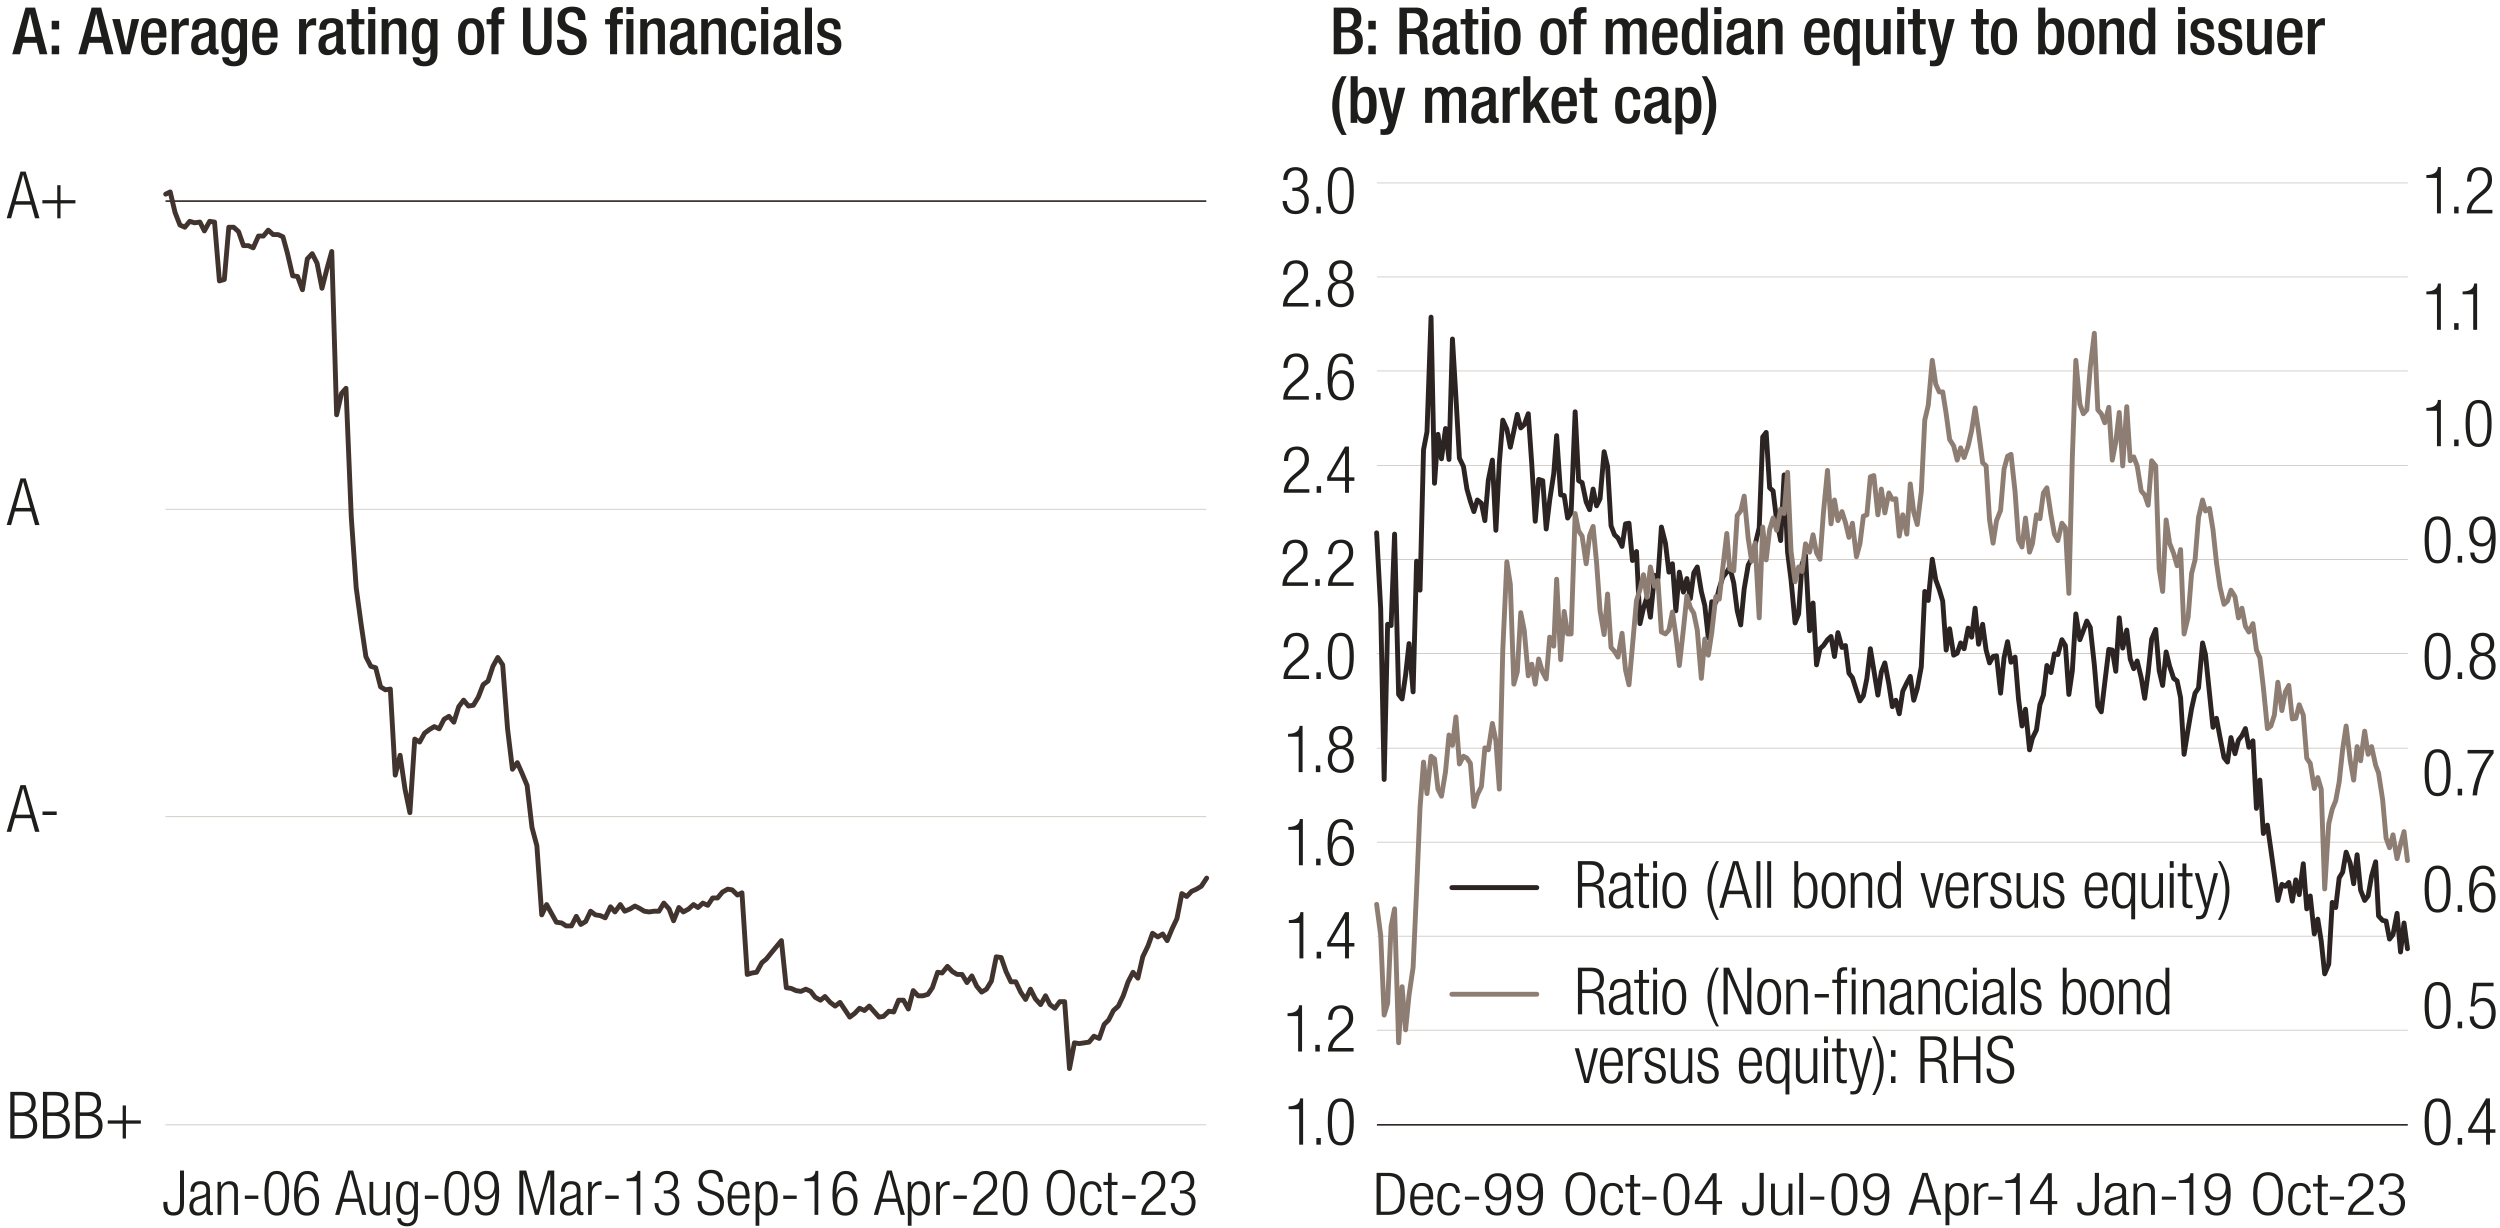 <svg xmlns="http://www.w3.org/2000/svg" id="Formated" viewBox="0 0 765 375.63"><defs><style>.cls-1{stroke:#2c2423}.cls-1,.cls-3{stroke-linecap:round;stroke-width:1.5px}.cls-1,.cls-3,.cls-4,.cls-5{fill:none;stroke-linejoin:round}.cls-3{stroke:#8d7d72}.cls-4{stroke:#332926;stroke-width:.5px}.cls-6{fill:#1d1d1b;stroke-width:0}.cls-5{stroke:#ccc5be;stroke-width:.25px}</style></defs><path d="M50.65 155.84h318.48M50.65 249.91h318.48M50.65 344.2h318.48" class="cls-5"/><path d="M50.65 61.54h318.48" class="cls-4"/><path fill="none" stroke="#41332e" stroke-linecap="round" stroke-linejoin="round" stroke-width="1.5px" d="m50.71 59.41 1.37-.68 1.49 6.3 1.5 3.83 1.49.67 1.49-1.8 1.5.45 1.62-.22 1.37 2.7 1.61-2.93 1.5.23 1.49 18 1.5-.45 1.37-15.98h1.49l1.49 1.35 1.5 4.28h1.49l1.5.67 1.61-3.6h1.5l1.49-1.8 1.5 1.35h1.49l1.5.68 1.36 4.95 1.62 6.98 1.5.22 1.49 4.05 1.5-9.45 1.49-1.58 1.49 2.93 1.5 7.65 1.49-5.85 1.5-5.4 1.49 49.96 1.49-6.53 1.37-1.57 1.62 39.38 1.5 21.61 1.49 11.02 1.49 10.13 1.5 2.93 1.49.45 1.5 5.85 1.49.9 1.49-.23 1.5 26.33 1.49-6.07 1.5 10.35 1.49 7.2 1.49-22.5 1.5.9 1.49-2.71 1.5-1.12 1.49-.9 1.49.67 1.5-2.92 1.49-.9 1.5 1.8 1.49-4.73 1.5-2.02 1.49 1.8 1.49-.23 1.5-2.47 1.49-3.83 1.5-1.12 1.49-4.5 1.49-2.7 1.5 2.25 1.49 19.57 1.5 12.38 1.49-2.02 1.49 3.37 1.5 3.6 1.49 12.83 1.5 5.63 1.49 21.15 1.49-3.15 1.62 2.93 1.37 2.47 1.62.23 1.37.9h1.62l1.49-2.93 1.37 2.48 1.5-.9 1.49-3.15 1.49 1.12 1.5.23 1.49.67 1.62-3.37 1.37 1.57 1.62-2.25 1.37 2.03 1.62-.68 1.49-.9 1.37.68 1.5.9 1.49.22 1.49-.22h1.5l1.49-2.48 1.62 1.8 1.37 3.6 1.62-4.05 1.37 1.35 1.62-.9 1.49-1.35 1.37.9 1.49-1.35 1.5.68 1.49-2.25h1.5l1.49-1.8 1.62-.9 1.37.22 1.62 1.58 1.37-.68 1.62 24.98 1.49-.45 1.37-.22 1.62-2.93 1.37-1.13 1.62-2.02 1.49-1.8 1.49-1.8 1.5 14.4 1.49.23 1.5.67 1.49.23 1.49-.68 1.5.68 1.37 1.8 1.62.9 1.37-1.13 1.61 1.8 1.5 1.13 1.49-1.13 1.5 2.25 1.49 2.25 1.49-1.12 1.5-1.58 1.49.68 1.5-1.35 1.37 1.57 1.62 1.8 1.36-.22 1.62-1.58 1.5.23 1.49-3.6h1.5l1.49 2.7 1.49-5.63 1.5 1.58h1.49l1.5-.45 1.37-2.03 1.61-4.72 1.37.22 1.62-2.02 1.5 1.57 1.49.9h1.49l1.5 2.48 1.49-2.03 1.5 3.15 1.49 1.8 1.49-.9 1.5-2.47 1.49-7.43 1.5.22 1.49 4.28 1.49 3.15h1.5l1.49 3.15 1.5 2.25 1.49-3.15 1.49 2.93 1.62 1.8 1.5-2.7 1.37 2.7 1.49 1.12 1.5-2.02h1.49l1.49 20.48 1.5-7.88 1.49.23 1.5-.23 1.49-.23 1.49-1.8 1.62.68 1.5-4.28 1.37-1.35 1.49-2.92 1.49-1.35 1.5-3.15 1.49-4.28 1.5-2.92 1.49 1.8 1.49-6.53 1.62-3.38 1.37-3.82 1.62 1.12 1.5-.9 1.36 2.03 1.5-3.6 1.49-3.15 1.5-7.65 1.49.9 1.49-1.58 1.5-.67 1.49-.91 1.62-2.47"/><g><path d="M49.99 367.78h1.22v.32c0 1.84.48 2.85 1.8 2.85s2.07-.57 2.07-2.74v-10.03h1.22v10.16c0 2.34-1.08 3.63-3.23 3.63-1.94 0-3.08-1.01-3.08-3.65v-.55ZM58.27 364.66c0-2.07.99-3.23 3.12-3.23s2.85 1.08 2.85 2.68v5.96c0 .57.19.84.59.84h.32v.84c-.21.08-.38.11-.53.11-.89 0-1.46-.21-1.46-1.25v-.34h-.04c-.46 1.33-1.48 1.71-2.6 1.71-1.77 0-2.56-1.1-2.56-2.85 0-1.33.61-2.39 2.03-2.79l2.15-.61c.8-.23.97-.42.97-1.6 0-1.29-.72-1.75-1.75-1.75-1.35 0-1.94.82-1.94 2.28h-1.14Zm4.83 1.39h-.04c-.11.34-.76.55-1.22.67l-.95.25c-1.14.3-1.73.89-1.73 2.09s.61 1.98 1.6 1.98c1.39 0 2.34-1.04 2.34-2.85v-2.13ZM66.57 361.66h1.03v1.41h.04c.57-1.12 1.56-1.63 2.58-1.63 1.54 0 2.58.8 2.58 2.7v7.62h-1.14v-7.29c0-1.39-.57-2.07-1.73-2.07-1.33 0-2.22 1.03-2.22 2.58v6.78h-1.14v-10.09ZM79.04 365.84v1.03h-4.12v-1.03h4.12ZM84.7 358.3c3.06 0 3.78 2.87 3.78 6.84s-.72 6.84-3.78 6.84-3.78-2.87-3.78-6.84.72-6.84 3.78-6.84Zm0 12.73c1.84 0 2.56-1.58 2.56-5.89s-.72-5.89-2.56-5.89-2.56 1.58-2.56 5.89.72 5.89 2.56 5.89ZM96.15 361.45c-.06-1.31-.8-2.2-2.13-2.2-1.86 0-2.77 1.67-2.83 6.12l.04.04c.44-1.39 1.46-2.2 2.89-2.2 2.34 0 3.53 1.71 3.53 4.18s-1.16 4.6-3.74 4.6c-3.04 0-3.93-2.24-3.93-6.48s.87-7.2 4.1-7.2c2.13 0 3.25 1.31 3.29 3.15h-1.22Zm-2.22 9.58c1.86 0 2.51-1.71 2.51-3.44s-.65-3.44-2.51-3.44-2.51 1.71-2.51 3.44.67 3.44 2.51 3.44Z" class="cls-6"/></g><g><path d="M106.55 358.19h1.52l4.01 13.56h-1.29l-1.1-3.95h-4.75l-1.1 3.95h-1.29l4.01-13.56Zm2.87 8.58-2.09-7.64h-.04l-2.09 7.64h4.22ZM113.07 361.66h1.14v7.11c0 1.63.55 2.26 1.75 2.26 1.29 0 2.2-1.03 2.2-2.58v-6.78h1.14v10.09h-1.03v-1.41h-.04c-.57 1.12-1.56 1.63-2.58 1.63-1.54 0-2.58-.8-2.58-2.7v-7.62ZM126.84 361.66h1.03v9.37c0 2.79-1.03 4.22-3.31 4.22-1.96 0-2.98-1.03-3-2.47h1.14c0 .95.89 1.52 1.9 1.52 1.39 0 2.13-.97 2.13-2.75v-1.6h-.04c-.36 1.23-1.31 1.8-2.36 1.8-1.56 0-3.12-1.03-3.12-5.05 0-3.48 1.01-5.26 3.23-5.26 1.1 0 1.99.65 2.36 1.79h.04v-1.56Zm-2.26 9.14c1.35 0 2.15-.99 2.15-4.22s-.8-4.2-2.15-4.2-2.15.99-2.15 4.2.8 4.22 2.15 4.22ZM134.12 365.84v1.03H130v-1.03h4.12ZM139.78 358.3c3.06 0 3.78 2.87 3.78 6.84s-.72 6.84-3.78 6.84-3.78-2.87-3.78-6.84.72-6.84 3.78-6.84Zm0 12.73c1.84 0 2.56-1.58 2.56-5.89s-.72-5.89-2.56-5.89-2.56 1.58-2.56 5.89.72 5.89 2.56 5.89ZM146.57 368.82c.06 1.31.8 2.2 2.13 2.2 1.86 0 2.77-1.67 2.83-6.12l-.04-.04c-.44 1.39-1.46 2.2-2.89 2.2-2.34 0-3.53-1.71-3.53-4.18s1.16-4.6 3.74-4.6c3.04 0 3.93 2.24 3.93 6.48s-.87 7.2-4.1 7.2c-2.13 0-3.25-1.31-3.29-3.15h1.22Zm2.22-2.69c1.84 0 2.51-1.71 2.51-3.44s-.67-3.44-2.51-3.44-2.51 1.71-2.51 3.44.65 3.44 2.51 3.44Z" class="cls-6"/></g><g><path d="M158.92 358.19h2.11l3.27 12.04h.04l3.27-12.04h1.99v13.56h-1.22v-12.42h-.04l-3.51 12.42h-1.14l-3.51-12.42h-.04v12.42h-1.22v-13.56ZM171.65 364.66c0-2.07.99-3.23 3.12-3.23s2.85 1.08 2.85 2.68v5.96c0 .57.19.84.59.84h.32v.84c-.21.08-.38.11-.53.11-.89 0-1.46-.21-1.46-1.25v-.34h-.04c-.46 1.33-1.48 1.71-2.6 1.71-1.77 0-2.56-1.1-2.56-2.85 0-1.33.61-2.39 2.03-2.79l2.15-.61c.8-.23.97-.42.97-1.6 0-1.29-.72-1.75-1.75-1.75-1.35 0-1.94.82-1.94 2.28h-1.14Zm4.82 1.39h-.04c-.11.34-.76.55-1.22.67l-.95.25c-1.14.3-1.73.89-1.73 2.09s.61 1.98 1.6 1.98c1.39 0 2.34-1.04 2.34-2.85v-2.13ZM179.95 361.66h1.14v1.58h.04c.44-1.12 1.37-1.8 2.55-1.8.13 0 .27.02.4.06v1.14c-.19-.04-.38-.06-.55-.06-1.25 0-2.43.91-2.43 2.87v6.31h-1.14v-10.09ZM189.33 365.84v1.03h-4.12v-1.03h4.12ZM194.81 361.45h-3.08v-.84c2.26-.02 3.27-.91 3.34-2.32h.87v13.45h-1.14v-10.3ZM203.11 364.28h.63c1.61 0 2.55-.91 2.55-2.51s-.76-2.53-2.22-2.53c-1.35 0-2.36.87-2.38 2.77h-1.22c0-2.24 1.22-3.72 3.59-3.72 2.07 0 3.44 1.25 3.44 3.32 0 1.48-.7 2.68-2.17 3.04v.04c1.6.23 2.56 1.54 2.56 3.19 0 2.43-1.33 4.08-3.86 4.08-2.32 0-3.67-1.31-3.76-3.82h1.22c0 1.58.82 2.87 2.55 2.87 1.37 0 2.64-.84 2.64-3.1 0-1.75-1.04-2.7-2.68-2.7h-.89v-.95Z" class="cls-6"/></g><g><path d="M219.97 361.66c0-1.67-.78-2.68-2.43-2.68s-2.56 1.08-2.56 2.43c0 4.05 6.57 1.82 6.57 6.59 0 2.62-1.63 3.97-4.1 3.97s-3.95-1.37-3.95-4.03v-.4h1.22v.51c0 1.73.91 2.89 2.7 2.89s2.93-.85 2.93-2.75c0-4.03-6.57-1.73-6.57-6.65 0-2.13 1.39-3.59 3.74-3.59 2.53 0 3.69 1.29 3.69 3.7h-1.22ZM229.28 368.41c-.17 2.15-1.35 3.57-3.25 3.57-2.13 0-3.38-1.48-3.38-5.28 0-3.5 1.25-5.26 3.48-5.26s3.25 1.54 3.25 4.9v.42h-5.51v.47c0 2.91 1.03 3.8 2.15 3.8 1.2 0 1.94-.86 2.13-2.62h1.14Zm-1.13-2.61c-.04-2.51-.74-3.42-2.15-3.42s-2.11.91-2.15 3.42h4.29ZM231.21 361.66h1.03v1.44h.04c.36-.93 1.2-1.67 2.49-1.67 2.24 0 3.21 1.79 3.21 5.28s-1.01 5.26-3.23 5.26c-1.25 0-2.11-.68-2.36-1.75h-.04v4.86h-1.14v-13.43Zm3.39.72c-.65 0-1.22.34-1.6.89-.49.7-.65 1.69-.65 3.44 0 3.72 1.04 4.31 2.2 4.31s2.2-.59 2.2-4.31-1.06-4.33-2.17-4.33ZM243.79 365.84v1.03h-4.12v-1.03h4.12ZM249.26 361.45h-3.08v-.84c2.26-.02 3.27-.91 3.34-2.32h.87v13.45h-1.14v-10.3ZM260.91 361.45c-.06-1.31-.8-2.2-2.13-2.2-1.86 0-2.77 1.67-2.83 6.12l.04.04c.44-1.39 1.46-2.2 2.89-2.2 2.34 0 3.53 1.71 3.53 4.18s-1.16 4.6-3.74 4.6c-3.04 0-3.93-2.24-3.93-6.48s.87-7.2 4.1-7.2c2.13 0 3.25 1.31 3.29 3.15h-1.22Zm-2.22 9.58c1.86 0 2.51-1.71 2.51-3.44s-.65-3.44-2.51-3.44-2.51 1.71-2.51 3.44.67 3.44 2.51 3.44Z" class="cls-6"/></g><g><path d="M271.38 358.19h1.52l4.01 13.56h-1.29l-1.1-3.95h-4.75l-1.1 3.95h-1.29l4.01-13.56Zm2.87 8.58-2.09-7.64h-.04l-2.09 7.64h4.22ZM277.79 361.66h1.03v1.44h.04c.36-.93 1.2-1.67 2.49-1.67 2.24 0 3.21 1.79 3.21 5.28s-1.01 5.26-3.23 5.26c-1.25 0-2.11-.68-2.36-1.75h-.04v4.86h-1.14v-13.43Zm3.38.72c-.65 0-1.22.34-1.6.89-.49.7-.65 1.69-.65 3.44 0 3.72 1.04 4.31 2.2 4.31s2.2-.59 2.2-4.31-1.06-4.33-2.17-4.33ZM286.47 361.66h1.14v1.58h.04c.44-1.12 1.37-1.8 2.55-1.8.13 0 .27.02.4.06v1.14c-.19-.04-.38-.06-.55-.06-1.25 0-2.43.91-2.43 2.87v6.31h-1.14v-10.09ZM295.85 365.84v1.03h-4.12v-1.03h4.12ZM297.85 362.52c.04-2.6 1.27-4.22 3.8-4.22 1.82 0 3.48 1.08 3.48 3.65 0 1.63-.49 2.72-2.22 4.14l-1.46 1.2c-1.41 1.16-2.15 2.03-2.36 3.44h6.16v1.03h-7.45c0-2.22 1.01-3.67 2.81-5.19l1.44-1.22c1.35-1.14 1.86-2.05 1.86-3.34 0-1.79-.99-2.75-2.38-2.75-1.54 0-2.39 1.03-2.47 3.27h-1.22ZM310.64 358.3c3.06 0 3.78 2.87 3.78 6.84s-.72 6.84-3.78 6.84-3.78-2.87-3.78-6.84.72-6.84 3.78-6.84Zm0 12.73c1.84 0 2.56-1.58 2.56-5.89s-.72-5.89-2.56-5.89-2.56 1.58-2.56 5.89.72 5.89 2.56 5.89Z" class="cls-6"/></g><g><path d="M324.59 357.96c2.77 0 4.33 2.15 4.33 7.01s-1.56 7.01-4.33 7.01-4.33-2.15-4.33-7.01 1.56-7.01 4.33-7.01Zm0 12.99c1.94 0 3.12-1.6 3.12-5.98s-1.18-5.98-3.12-5.98-3.12 1.6-3.12 5.98 1.18 5.98 3.12 5.98ZM337.11 368.41c-.17 2.15-1.35 3.57-3.21 3.57-2.13 0-3.38-1.48-3.38-5.28 0-3.5 1.25-5.26 3.48-5.26 1.9 0 3 1.16 3.11 3.23h-1.14c-.13-1.58-.76-2.28-1.98-2.28s-2.26.76-2.26 4.33c0 3.8 1.08 4.31 2.15 4.31 1.16 0 1.9-.86 2.09-2.62h1.14ZM339.03 362.61h-1.39v-.95h1.39v-2.79h1.14v2.79h1.79v.95h-1.79v7.24c0 .8.34 1.06 1.08 1.06.23 0 .46-.04.7-.11v.95c-.13.08-.42.11-.8.11-1.54 0-2.13-.42-2.13-1.77v-7.49ZM347.52 365.84v1.03h-4.12v-1.03h4.12ZM349.29 362.52c.04-2.6 1.27-4.22 3.8-4.22 1.82 0 3.48 1.08 3.48 3.65 0 1.63-.49 2.72-2.22 4.14l-1.46 1.2c-1.41 1.16-2.15 2.03-2.36 3.44h6.16v1.03h-7.45c0-2.22 1.01-3.67 2.81-5.19l1.44-1.22c1.35-1.14 1.86-2.05 1.86-3.34 0-1.79-.99-2.75-2.38-2.75-1.54 0-2.39 1.03-2.47 3.27h-1.22ZM361.07 364.28h.63c1.61 0 2.54-.91 2.54-2.51s-.76-2.53-2.22-2.53c-1.35 0-2.36.87-2.37 2.77h-1.22c0-2.24 1.22-3.72 3.59-3.72 2.07 0 3.44 1.25 3.44 3.32 0 1.48-.7 2.68-2.17 3.04v.04c1.6.23 2.56 1.54 2.56 3.19 0 2.43-1.33 4.08-3.86 4.08-2.32 0-3.67-1.31-3.76-3.82h1.22c0 1.58.82 2.87 2.55 2.87 1.37 0 2.64-.84 2.64-3.1 0-1.75-1.04-2.7-2.68-2.7h-.89v-.95Z" class="cls-6"/></g><g><path d="M6.26 52.51h1.6l4.22 14.28h-1.36l-1.16-4.16h-5L3.4 66.79H2.04l4.22-14.28Zm3.02 9.05-2.2-8.04h-.04l-2.2 8.04h4.44ZM17.52 62.24h-4.56v-1h4.56v-4.56h1v4.56h4.56v1h-4.56v4.56h-1v-4.56Z" class="cls-6"/></g><path d="M6.26 146.38h1.6l4.22 14.28h-1.36l-1.16-4.16h-5l-1.16 4.16H2.04l4.22-14.28Zm3.02 9.04-2.2-8.04h-.04l-2.2 8.04h4.44Z" class="cls-6"/><g><path d="M6.26 240.25h1.6l4.22 14.28h-1.36l-1.16-4.16h-5l-1.16 4.16H2.04l4.22-14.28Zm3.02 9.04-2.2-8.04h-.04l-2.2 8.04h4.44ZM17.35 248.31v1.08h-4.34v-1.08h4.34Z" class="cls-6"/></g><g><path d="M3.15 334.12h3.94c2.76 0 3.84 1.46 3.84 3.58 0 1.4-.76 2.74-2.2 3.1v.04c1.76.34 2.66 1.7 2.66 3.56 0 2.5-1.62 4-4.32 4H3.15v-14.28Zm1.29 6.28h2.02c2.2 0 3.2-.94 3.2-2.6 0-1.9-.98-2.6-2.98-2.6H4.44v5.2Zm0 6.92h2.38c2.22 0 3.3-1 3.3-2.92s-1.08-2.92-3.3-2.92H4.44v5.84ZM13.15 334.12h3.94c2.76 0 3.84 1.46 3.84 3.58 0 1.4-.76 2.74-2.2 3.1v.04c1.76.34 2.66 1.7 2.66 3.56 0 2.5-1.62 4-4.32 4h-3.92v-14.28Zm1.29 6.28h2.02c2.2 0 3.2-.94 3.2-2.6 0-1.9-.98-2.6-2.98-2.6h-2.24v5.2Zm0 6.92h2.38c2.22 0 3.3-1 3.3-2.92s-1.08-2.92-3.3-2.92h-2.38v5.84ZM23.15 334.12h3.94c2.76 0 3.84 1.46 3.84 3.58 0 1.4-.76 2.74-2.2 3.1v.04c1.76.34 2.66 1.7 2.66 3.56 0 2.5-1.62 4-4.32 4h-3.92v-14.28Zm1.29 6.28h2.02c2.2 0 3.2-.94 3.2-2.6 0-1.9-.98-2.6-2.98-2.6h-2.24v5.2Zm0 6.92h2.38c2.22 0 3.3-1 3.3-2.92s-1.08-2.92-3.3-2.92h-2.38v5.84ZM37.54 343.84h-4.56v-1h4.56v-4.56h1v4.56h4.56v1h-4.56v4.56h-1v-4.56Z" class="cls-6"/></g><path d="M421.34 315.24h315.44m-315.44-28.76h315.44m-315.44-28.77h315.44m-315.44-28.76h315.44m-315.44-28.96h315.44m-315.44-28.76h315.44m-315.44-28.77h315.44M421.34 113.5h315.44M421.34 84.74h315.44M421.34 55.97h315.44" class="cls-5"/><path d="M421.34 344.2h315.44" class="cls-4"/><path d="m421.25 163.05 1.24 23.25 1.06 52.21 1.06-47.48 1.07.39 1.06-27.98 1.24 49.06 1.06 1.38 1.07-7.29 1.06-9.65 1.24 14.77 1.06-39.99 1.06 8.86 1.07-42.94 1.06-5.52 1.24-35.07 1.06 50.83 1.06-14.97 1.07 7.48 1.24-9.26 1.06 9.46 1.06-36.84 1.06 17.73 1.07 18.72 1.24 2.56 1.06 6.89 1.06 3.75 1.07 3.15 1.06-3.55 1.24.99 1.06 5.32 1.06-12.41 1.24-6.11 1.07 21.47 1.06-20.68 1.06-13.01 1.24 2.76 1.06 5.52 1.07-4.93 1.06-5.12 1.06 4.14 1.06-.99 1.24-3.35 1.07 15.37 1.06 17.53 1.06-12.8 1.24.39 1.06 14.78 1.07-8.87 1.24-8.07.88-11.63 1.24 18.13 1.07.19 1.06 6.9 1.06-1.58 1.24-30.93 1.06 21.08 1.07.59 1.24 5.91 1.06 2.37 1.06-6.31 1.06 5.13 1.07-2.17 1.24-14.38 1.06 4.53 1.06 18.12 1.06 2.76 1.07.99 1.24 2.56 1.06-6.9 1.06-.19 1.06 11.42 1.24-2.76 1.07 22.07 1.06-4.73 1.06-3.35 1.07 6.11 1.24-12.81 1.06.99 1.06-15.76 1.24 4.92 1.06 8.87 1.07-2.56 1.06 14.38 1.06-11.82 1.24 6.11 1.06-4.14 1.07 6.11 1.06-7.88 1.06-1.78 1.24 7.49 1.06 4.33 1.07 9.85 1.06-11.03 1.24.2 1.06-4.34 1.06-3.35 1.24-1.57.89-1.58 1.24 4.93 1.06 8.47 1.07 4.33 1.06-11.03 1.24-7.29 1.06-1.97 1.06-4.33 1.24-5.13 1.07-27.77 1.06-1.38 1.06 16.94 1.06.98 1.07 8.87 1.24 6.3 1.06-20.09 1.06 23.64 1.06 8.47 1.24 13.2 1.07-2.76 1.06-15.36 1.06-2.56 1.24 23.05 1.06-8.48 1.07 18.92 1.06-4.93 1.06-.98 1.24-1.78 1.07-.98 1.06 6.11 1.06-7.29 1.24 4.53 1.06-.59 1.07 8.47 1.06 1.38 1.24 3.94 1.06 3.15 1.06-1.58 1.07-5.31 1.06-9.07 1.06 6.5 1.24 7.69 1.06-7.09 1.07-2.76 1.24 6.5 1.06 6.89 1.06-1.97 1.06 4.14 1.07-6.89 1.24-2.57 1.06-1.97 1.06 7.29 1.07-3.54 1.24-6.7 1.06-23.05 1.06 2.76 1.24-12.61 1.06 6.3 1.07 2.96 1.06 3.54 1.06 14.98 1.06-6.5 1.24 8.07 1.07-.59 1.06-3.15 1.06 1.77 1.24-6.3 1.06 2.76 1.07-8.87 1.06 11.03 1.24-6.1 1.06 7.88 1.06 3.94 1.07-1.97 1.06-.2 1.24 11.43 1.06-10.84 1.07-4.92 1.06 6.3 1.24-1.58 1.06 12.81 1.06 8.27 1.07-5.12 1.24 12.41.88-3.54 1.24-2.56 1.06-7.69 1.07-2.95 1.06-9.06 1.24 2.16 1.06-5.71 1.06.2 1.24-4.54 1.07 1.78 1.06 14.97 1.06-7.29 1.07-17.34 1.23 7.88 1.07-2.75 1.06-2.96 1.06 1.97 1.24 11.43 1.07 12.61 1.06 1.77 1.06-8.87 1.24-10.24 1.06.2 1.07 6.5 1.06-16.35 1.06 9.26 1.24-5.52 1.06 8.86 1.07 2.96 1.06-2.36 1.24 5.12 1.06 6.3 1.06-7.88 1.07-10.24 1.24-2.96 1.06 12.61 1.06 4.53 1.07-10.24 1.06 4.33 1.24 3.75 1.06.78 1.06 5.13 1.07 17.33 1.24-7.68 1.06-6.31 1.06-4.72 1.06-1.58 1.24-13.79.89 3.55 1.24 12.01 1.06 10.25 1.06-2.76 1.07 5.71 1.24 6.31 1.06 1.38 1.06-7.49 1.24 4.93 1.06-4.14 1.07-1.38 1.06-2.17 1.06 5.72 1.24-1.97 1.07 20.68 1.06-8.67 1.06 16.35 1.24-2.56 1.06 7.49 1.07 7.68 1.06 7.88 1.24-4.92 1.06.59 1.06-1.18 1.07 5.71 1.06-6.5 1.06 4.53 1.24-9.46 1.06 13.8 1.07-3.94 1.24 11.62 1.06-4.53 1.06 6.7 1.06 10.04 1.24-2.95 1.07-18.91 1.06 1.57 1.06-9.06 1.07-1.77 1.06-6.11 1.24 3.35 1.06 6.3 1.06-8.86 1.07 10.83 1.24 3.15 1.06-1.37 1.06-6.11 1.24-4.34.89 16.55 1.24 1.38 1.06.2 1.06 5.51 1.06-1.37 1.24-6.51 1.07 11.83 1.06-8.87 1.06 7.88" class="cls-1"/><path d="m421.25 276.73 1.24 9.45 1.06 24.43 1.06-3.54 1.07-23.65 1.06-5.31 1.24 40.97 1.06-17.14 1.07 13.2 1.06-10.64 1.24-8.47 1.06-23.44 1.06-25.42 1.07-13.98 1.06 9.65 1.24-11.43 1.06.79 1.06 9.26 1.07 2.17 1.24-7.49 1.06-11.23 1.06 3.15 1.06-8.66 1.07 14.38 1.24-2.37 1.06.59 1.06 1.58 1.07 13.2 1.06-3.55 1.24-2.56 1.06-11.82 1.06.59 1.24-8.07 1.07 5.32 1.06 14.77 1.06-42.75 1.24-26.79 1.06 6.89 1.07 30.54 1.06-3.74 1.06-18.13 1.06 5.32 1.24 13.99 1.07-3.55 1.06 6.11 1.06-7.69 1.24 4.14 1.06 1.97 1.07-12.8 1.24 2.75.88-20.48 1.24 24.62 1.07-14.77 1.06 6.89h1.06l1.24-36.84 1.06 5.32 1.07 1.58 1.24 8.47 1.06-8.67 1.06-2.76 1.06 11.03 1.07 14.78 1.24 7.29 1.06-12.41 1.06 16.35 1.06 1.18 1.07 1.77 1.24-7.29 1.06 11.23 1.06 4.54 1.06-11.83 1.24-13.98 1.07-3.35 1.06-4.53 1.06 6.89 1.07-9.26 1.24 5.91 1.06-1.77 1.06 15.76 1.24.59 1.06-1.18 1.07-5.52 1.06 7.1 1.06 9.26 1.24-11.04 1.06-10.24 1.07 3.54 1.06 1.78 1.06 5.12 1.24 14.78 1.06-12.02 1.07 4.92 1.06-6.89 1.24-11.04 1.06.79 1.06-9.45 1.24-10.64.89 10.83 1.24.59 1.06-16.94 1.07-1.38 1.06-4.53 1.24 13 1.06 6.9 1.06-5.52 1.24 22.86 1.07-27.78 1.06 10.05 1.06-9.26 1.06-3.55 1.07 3.74 1.24-6.5 1.06 1.38 1.06-12.61 1.06 24.23 1.24 9.26 1.07-4.53 1.06 1.38 1.06-8.47 1.24 2.56 1.06-5.32 1.07 5.52 1.06 1.97 1.06-14.38 1.24-12.81 1.07 16.35 1.06-7.29 1.06 6.31 1.24-2.76 1.06 3.35 1.07 4.53 1.06-4.33 1.24 10.24 1.06-3.94 1.06-8.47 1.07-.4 1.06-11.62 1.06-.39 1.24 12.01 1.06-7.88 1.07 7.29 1.24-6.1 1.06 1.97 1.06-.2 1.06 11.43 1.07-6.51 1.24 5.91 1.06-15.36 1.06 8.67 1.07 3.74 1.24-10.05 1.06-21.87 1.06-4.53 1.24-13.79 1.06 7.29 1.07 2.37h1.06l1.06 6.69 1.06 7.88 1.24 1.97 1.07 4.34 1.06-3.74 1.06 2.95 1.24-3.55 1.06-4.72 1.07-6.9 1.06 7.29 1.24 9.46 1.06.98 1.06 16.55 1.07 7.09 1.06-6.89 1.24-3.15 1.06-12.61 1.07-3.94 1.06-.59 1.24 11.42 1.06 14.78 1.06 2.16 1.07-8.86 1.24 10.44.88-2.56 1.24-8.87 1.06 1.19 1.07-7.88 1.06-1.58 1.24 8.27 1.06 5.91 1.06 1.97 1.24-5.31 1.07 1.37 1.06 20.1 1.06-41.77 1.07-29.55 1.23 13.4 1.07 2.95 1.06-1.18 1.06-13 1.24-10.44 1.07 23.44 1.06 1.18 1.06 2.76 1.24-4.73 1.06 16.16 1.07-5.52 1.06-9.06 1.06 16.35 1.24-18.12 1.06 16.55 1.07-1.19 1.06 2.76 1.24 7.68 1.06 1.19 1.06 3.15 1.07-13.59 1.24 1.57 1.06 31.52 1.06 6.9 1.07-21.87 1.06 7.09 1.24 3.16 1.06 3.74 1.06-4.93 1.07 25.81 1.24-5.12 1.06-13.4 1.06-4.13 1.06-13.01 1.24-5.32.89 3.35 1.24-.79 1.06 6.51 1.06 10.04 1.07 7.49 1.24 5.32 1.06-.99 1.06-3.35 1.24 1.97 1.06 6.51 1.07-2.96 1.06 5.52 1.06 1.77 1.24-2.56 1.07 8.08 1.06 2.36 1.06 9.06 1.24 12.61 1.06-.79 1.07-3.35 1.06-10.04 1.24 8.67 1.06-5.72 1.06-1.97 1.07 10.25 1.06-.2 1.06-4.14 1.24 3.15 1.06 13.2 1.07 1.58 1.24 7.68 1.06-3.34 1.06 3.54 1.06 30.54 1.24-19.9 1.07-4.53 1.06-2.56 1.06-5.72 1.07-10.04 1.06-7.1 1.24 10.45 1.06 6.1 1.06-10.24 1.07 4.33 1.24-9.06 1.06 7.09 1.06-2.36 1.24 5.71.89 2.37 1.24 8.07 1.06 11.82 1.06 2.96 1.06-3.94 1.24 7.29 1.07-4.34 1.06-3.94 1.06 8.87" class="cls-3"/><g><path d="M745.91 336.1c3.22 0 3.98 3.02 3.98 7.2s-.76 7.2-3.98 7.2-3.98-3.02-3.98-7.2.76-7.2 3.98-7.2Zm0 13.41c1.94 0 2.7-1.66 2.7-6.2s-.76-6.2-2.7-6.2-2.7 1.66-2.7 6.2.76 6.2 2.7 6.2ZM752.05 348.23h1.36v2.04h-1.36v-2.04ZM760.73 346.63h-5.46v-1.2l5.46-9.32h1.2v9.44h1.66v1.08h-1.66v3.64h-1.2v-3.64Zm0-1.08v-7.4h-.04l-4.34 7.4h4.38Z" class="cls-6"/></g><g><path d="M745.91 300.48c3.22 0 3.98 3.02 3.98 7.2s-.76 7.2-3.98 7.2-3.98-3.02-3.98-7.2.76-7.2 3.98-7.2Zm0 13.41c1.94 0 2.7-1.66 2.7-6.2s-.76-6.2-2.7-6.2-2.7 1.66-2.7 6.2.76 6.2 2.7 6.2ZM752.05 312.61h1.36v2.04h-1.36v-2.04ZM763.03 300.72v1.08h-5.24l-.62 4.94.04.04c.54-1.04 1.7-1.44 2.74-1.44 2.18 0 3.74 1.54 3.74 4.68 0 2.84-1.42 4.86-4.2 4.86-2.2 0-3.76-1.38-3.76-3.86h1.28c0 1.6.92 2.86 2.62 2.86s2.78-1.4 2.78-4.06c0-1.96-.86-3.48-2.76-3.48-1.06 0-2.04.5-2.44 1.64h-1.2l.82-7.26h6.2Z" class="cls-6"/></g><g><path d="M745.91 264.86c3.22 0 3.98 3.02 3.98 7.2s-.76 7.2-3.98 7.2-3.98-3.02-3.98-7.2.76-7.2 3.98-7.2Zm0 13.41c1.94 0 2.7-1.66 2.7-6.2s-.76-6.2-2.7-6.2-2.7 1.66-2.7 6.2.76 6.2 2.7 6.2ZM752.05 276.99h1.36v2.04h-1.36v-2.04ZM762.05 268.18c-.06-1.38-.84-2.32-2.24-2.32-1.96 0-2.92 1.76-2.98 6.44l.04.04c.46-1.46 1.54-2.32 3.04-2.32 2.46 0 3.72 1.8 3.72 4.4s-1.22 4.84-3.94 4.84c-3.2 0-4.14-2.36-4.14-6.82s.92-7.58 4.32-7.58c2.24 0 3.42 1.38 3.46 3.32h-1.28Zm-2.34 10.09c1.96 0 2.64-1.8 2.64-3.62s-.68-3.62-2.64-3.62-2.64 1.8-2.64 3.62.7 3.62 2.64 3.62Z" class="cls-6"/></g><g><path d="M745.91 229.24c3.22 0 3.98 3.02 3.98 7.2s-.76 7.2-3.98 7.2-3.98-3.02-3.98-7.2.76-7.2 3.98-7.2Zm0 13.4c1.94 0 2.7-1.66 2.7-6.2s-.76-6.2-2.7-6.2-2.7 1.66-2.7 6.2.76 6.2 2.7 6.2ZM752.05 241.36h1.36v2.04h-1.36v-2.04ZM755.08 229.48h7.96v1.08c-3.04 3.74-4.78 9-5.08 12.84h-1.36c.22-3.9 2.44-9.46 5.24-12.84h-6.76v-1.08Z" class="cls-6"/></g><g><path d="M745.91 193.62c3.22 0 3.98 3.02 3.98 7.2s-.76 7.2-3.98 7.2-3.98-3.02-3.98-7.2.76-7.2 3.98-7.2Zm0 13.4c1.94 0 2.7-1.66 2.7-6.2s-.76-6.2-2.7-6.2-2.7 1.66-2.7 6.2.76 6.2 2.7 6.2ZM752.05 205.74h1.36v2.04h-1.36v-2.04ZM758.26 200.28v-.04c-1.4-.36-2.14-1.78-2.14-3.12 0-2.32 1.5-3.5 3.56-3.5s3.56 1.18 3.56 3.5c0 1.34-.72 2.76-2.14 3.12v.04c1.74.18 2.56 1.84 2.56 3.5 0 2.68-1.6 4.24-3.98 4.24s-3.98-1.56-3.98-4.24c0-1.66.82-3.32 2.56-3.5Zm1.42 6.74c1.8 0 2.7-1.44 2.7-3.14s-.9-3.16-2.7-3.16-2.7 1.44-2.7 3.16.9 3.14 2.7 3.14Zm0-7.3c1.54 0 2.28-1.04 2.28-2.54s-.74-2.56-2.28-2.56-2.28 1.04-2.28 2.56.76 2.54 2.28 2.54Z" class="cls-6"/></g><g><path d="M745.91 158c3.22 0 3.98 3.02 3.98 7.2s-.76 7.2-3.98 7.2-3.98-3.02-3.98-7.2.76-7.2 3.98-7.2Zm0 13.4c1.94 0 2.7-1.66 2.7-6.2s-.76-6.2-2.7-6.2-2.7 1.66-2.7 6.2.76 6.2 2.7 6.2ZM752.05 170.12h1.36v2.04h-1.36v-2.04ZM757.17 169.08c.06 1.38.84 2.32 2.24 2.32 1.96 0 2.92-1.76 2.98-6.44l-.04-.04c-.46 1.46-1.54 2.32-3.04 2.32-2.46 0-3.72-1.8-3.72-4.4s1.22-4.84 3.94-4.84c3.2 0 4.14 2.36 4.14 6.82s-.92 7.58-4.32 7.58c-2.24 0-3.42-1.38-3.46-3.32h1.28Zm2.34-2.84c1.94 0 2.64-1.8 2.64-3.62s-.7-3.62-2.64-3.62-2.64 1.8-2.64 3.62.68 3.62 2.64 3.62Z" class="cls-6"/></g><g><path d="M745.71 125.7h-3.24v-.88c2.38-.02 3.44-.96 3.52-2.44h.92v14.16h-1.2V125.7ZM750.97 134.5h1.36v2.04h-1.36v-2.04ZM758.45 122.38c3.22 0 3.98 3.02 3.98 7.2s-.76 7.2-3.98 7.2-3.98-3.02-3.98-7.2.76-7.2 3.98-7.2Zm0 13.4c1.94 0 2.7-1.66 2.7-6.2s-.76-6.2-2.7-6.2-2.7 1.66-2.7 6.2.76 6.2 2.7 6.2Z" class="cls-6"/></g><g><path d="M745.71 90.07h-3.24v-.88c2.38-.02 3.44-.96 3.52-2.44h.92v14.16h-1.2V90.07ZM750.97 98.87h1.36v2.04h-1.36v-2.04ZM756.8 90.07h-3.24v-.88c2.38-.02 3.44-.96 3.52-2.44h.92v14.16h-1.2V90.07Z" class="cls-6"/></g><g><path d="M745.71 54.45h-3.24v-.88c2.38-.02 3.44-.96 3.52-2.44h.92v14.16h-1.2V54.45ZM750.97 63.25h1.36v2.04h-1.36v-2.04ZM754.9 55.57c.04-2.74 1.34-4.44 4-4.44 1.92 0 3.66 1.14 3.66 3.84 0 1.72-.52 2.86-2.34 4.36l-1.54 1.26c-1.48 1.22-2.26 2.14-2.48 3.62h6.48v1.08h-7.84c0-2.34 1.06-3.86 2.96-5.46l1.52-1.28c1.42-1.2 1.96-2.16 1.96-3.52 0-1.88-1.04-2.9-2.5-2.9-1.62 0-2.52 1.08-2.6 3.44h-1.28Z" class="cls-6"/></g><g><path d="M397.55 339.42h-3.24v-.88c2.38-.02 3.44-.96 3.52-2.44h.92v14.16h-1.2v-10.84ZM402.81 348.23h1.36v2.04h-1.36v-2.04ZM410.28 336.1c3.22 0 3.98 3.02 3.98 7.2s-.76 7.2-3.98 7.2-3.98-3.02-3.98-7.2.76-7.2 3.98-7.2Zm0 13.41c1.94 0 2.7-1.66 2.7-6.2s-.76-6.2-2.7-6.2-2.7 1.66-2.7 6.2.76 6.2 2.7 6.2Z" class="cls-6"/></g><g><path d="M397.23 310.93h-3.24v-.88c2.38-.02 3.44-.96 3.52-2.44h.92v14.16h-1.2v-10.84ZM402.49 319.73h1.36v2.04h-1.36v-2.04ZM406.42 312.05c.04-2.74 1.34-4.44 4-4.44 1.92 0 3.66 1.14 3.66 3.84 0 1.72-.52 2.86-2.34 4.36l-1.54 1.26c-1.48 1.22-2.26 2.14-2.48 3.62h6.48v1.08h-7.84c0-2.34 1.06-3.86 2.96-5.46l1.52-1.28c1.42-1.2 1.96-2.16 1.96-3.52 0-1.88-1.04-2.9-2.5-2.9-1.62 0-2.52 1.08-2.6 3.44h-1.28Z" class="cls-6"/></g><g><path d="M397.63 282.43h-3.24v-.88c2.38-.02 3.44-.96 3.52-2.44h.92v14.16h-1.2v-10.84ZM402.89 291.24h1.36v2.04h-1.36v-2.04ZM411.58 289.63h-5.46v-1.2l5.46-9.32h1.2v9.44h1.66v1.08h-1.66v3.64h-1.2v-3.64Zm0-1.08v-7.4h-.04l-4.34 7.4h4.38Z" class="cls-6"/></g><g><path d="M397.47 253.93h-3.24v-.88c2.38-.02 3.44-.96 3.52-2.44h.92v14.16h-1.2v-10.84ZM402.73 262.74h1.36v2.04h-1.36v-2.04ZM412.74 253.93c-.06-1.38-.84-2.32-2.24-2.32-1.96 0-2.92 1.76-2.98 6.44l.04.04c.46-1.46 1.54-2.32 3.04-2.32 2.46 0 3.72 1.8 3.72 4.4s-1.22 4.84-3.94 4.84c-3.2 0-4.14-2.36-4.14-6.82s.92-7.58 4.32-7.58c2.24 0 3.42 1.38 3.46 3.32h-1.28Zm-2.34 10.09c1.96 0 2.64-1.8 2.64-3.62s-.68-3.62-2.64-3.62-2.64 1.8-2.64 3.62.7 3.62 2.64 3.62Z" class="cls-6"/></g><g><path d="M397.39 225.44h-3.24v-.88c2.38-.02 3.44-.96 3.52-2.44h.92v14.16h-1.2v-10.84ZM402.65 234.24h1.36v2.04h-1.36v-2.04ZM408.86 228.78v-.04c-1.4-.36-2.14-1.78-2.14-3.12 0-2.32 1.5-3.5 3.56-3.5s3.56 1.18 3.56 3.5c0 1.34-.72 2.76-2.14 3.12v.04c1.74.18 2.56 1.84 2.56 3.5 0 2.68-1.6 4.24-3.98 4.24s-3.98-1.56-3.98-4.24c0-1.66.82-3.32 2.56-3.5Zm1.42 6.74c1.8 0 2.7-1.44 2.7-3.14s-.9-3.16-2.7-3.16-2.7 1.44-2.7 3.16.9 3.14 2.7 3.14Zm0-7.3c1.54 0 2.28-1.04 2.28-2.54s-.74-2.56-2.28-2.56-2.28 1.04-2.28 2.56.76 2.54 2.28 2.54Z" class="cls-6"/></g><g><path d="M392.79 198.06c.04-2.74 1.34-4.44 4-4.44 1.92 0 3.66 1.14 3.66 3.84 0 1.72-.52 2.86-2.34 4.36l-1.54 1.26c-1.48 1.22-2.26 2.14-2.48 3.62h6.48v1.08h-7.84c0-2.34 1.06-3.86 2.96-5.46l1.52-1.28c1.42-1.2 1.96-2.16 1.96-3.52 0-1.88-1.04-2.9-2.5-2.9-1.62 0-2.52 1.08-2.6 3.44h-1.28ZM402.81 205.74h1.36v2.04h-1.36v-2.04ZM410.28 193.62c3.22 0 3.98 3.02 3.98 7.2s-.76 7.2-3.98 7.2-3.98-3.02-3.98-7.2.76-7.2 3.98-7.2Zm0 13.4c1.94 0 2.7-1.66 2.7-6.2s-.76-6.2-2.7-6.2-2.7 1.66-2.7 6.2.76 6.2 2.7 6.2Z" class="cls-6"/></g><g><path d="M392.47 169.56c.04-2.74 1.34-4.44 4-4.44 1.92 0 3.66 1.14 3.66 3.84 0 1.72-.52 2.86-2.34 4.36l-1.54 1.26c-1.48 1.22-2.26 2.14-2.48 3.62h6.48v1.08h-7.84c0-2.34 1.06-3.86 2.96-5.46l1.52-1.28c1.42-1.2 1.96-2.16 1.96-3.52 0-1.88-1.04-2.9-2.5-2.9-1.62 0-2.52 1.08-2.6 3.44h-1.28ZM402.49 177.24h1.36v2.04h-1.36v-2.04ZM406.42 169.56c.04-2.74 1.34-4.44 4-4.44 1.92 0 3.66 1.14 3.66 3.84 0 1.72-.52 2.86-2.34 4.36l-1.54 1.26c-1.48 1.22-2.26 2.14-2.48 3.62h6.48v1.08h-7.84c0-2.34 1.06-3.86 2.96-5.46l1.52-1.28c1.42-1.2 1.96-2.16 1.96-3.52 0-1.88-1.04-2.9-2.5-2.9-1.62 0-2.52 1.08-2.6 3.44h-1.28Z" class="cls-6"/></g><g><path d="M392.88 141.06c.04-2.74 1.34-4.44 4-4.44 1.92 0 3.66 1.14 3.66 3.84 0 1.72-.52 2.86-2.34 4.36l-1.54 1.26c-1.48 1.22-2.26 2.14-2.48 3.62h6.48v1.08h-7.84c0-2.34 1.06-3.86 2.96-5.46l1.52-1.28c1.42-1.2 1.96-2.16 1.96-3.52 0-1.88-1.04-2.9-2.5-2.9-1.62 0-2.52 1.08-2.6 3.44h-1.28ZM402.89 148.75h1.36v2.04h-1.36v-2.04ZM411.58 147.15h-5.46v-1.2l5.46-9.32h1.2v9.44h1.66v1.08h-1.66v3.64h-1.2v-3.64Zm0-1.08v-7.4h-.04l-4.34 7.4h4.38Z" class="cls-6"/></g><g><path d="M392.72 112.57c.04-2.74 1.34-4.44 4-4.44 1.92 0 3.66 1.14 3.66 3.84 0 1.72-.52 2.86-2.34 4.36l-1.54 1.26c-1.48 1.22-2.26 2.14-2.48 3.62h6.48v1.08h-7.84c0-2.34 1.06-3.86 2.96-5.46l1.52-1.28c1.42-1.2 1.96-2.16 1.96-3.52 0-1.88-1.04-2.9-2.5-2.9-1.62 0-2.52 1.08-2.6 3.44h-1.28ZM402.73 120.25h1.36v2.04h-1.36v-2.04ZM412.74 111.45c-.06-1.38-.84-2.32-2.24-2.32-1.96 0-2.92 1.76-2.98 6.44l.04.04c.46-1.46 1.54-2.32 3.04-2.32 2.46 0 3.72 1.8 3.72 4.4s-1.22 4.84-3.94 4.84c-3.2 0-4.14-2.36-4.14-6.82s.92-7.58 4.32-7.58c2.24 0 3.42 1.38 3.46 3.32h-1.28Zm-2.34 10.08c1.96 0 2.64-1.8 2.64-3.62s-.68-3.62-2.64-3.62-2.64 1.8-2.64 3.62.7 3.62 2.64 3.62Z" class="cls-6"/></g><g><path d="M392.63 84.07c.04-2.74 1.34-4.44 4-4.44 1.92 0 3.66 1.14 3.66 3.84 0 1.72-.52 2.86-2.34 4.36l-1.54 1.26c-1.48 1.22-2.26 2.14-2.48 3.62h6.48v1.08h-7.84c0-2.34 1.06-3.86 2.96-5.46l1.52-1.28c1.42-1.2 1.96-2.16 1.96-3.52 0-1.88-1.04-2.9-2.5-2.9-1.62 0-2.52 1.08-2.6 3.44h-1.28ZM402.65 91.75h1.36v2.04h-1.36v-2.04ZM408.86 86.29v-.04c-1.4-.36-2.14-1.78-2.14-3.12 0-2.32 1.5-3.5 3.56-3.5s3.56 1.18 3.56 3.5c0 1.34-.72 2.76-2.14 3.12v.04c1.74.18 2.56 1.84 2.56 3.5 0 2.68-1.6 4.24-3.98 4.24s-3.98-1.56-3.98-4.24c0-1.66.82-3.32 2.56-3.5Zm1.42 6.74c1.8 0 2.7-1.44 2.7-3.14s-.9-3.16-2.7-3.16-2.7 1.44-2.7 3.16.9 3.14 2.7 3.14Zm0-7.3c1.54 0 2.28-1.04 2.28-2.54s-.74-2.56-2.28-2.56-2.28 1.04-2.28 2.56.76 2.54 2.28 2.54Z" class="cls-6"/></g><g><path d="M395.46 57.43h.66c1.7 0 2.68-.96 2.68-2.64s-.8-2.66-2.34-2.66c-1.42 0-2.48.92-2.5 2.92h-1.28c0-2.36 1.28-3.92 3.78-3.92 2.18 0 3.62 1.32 3.62 3.5 0 1.56-.74 2.82-2.28 3.2v.04c1.68.24 2.7 1.62 2.7 3.36 0 2.56-1.4 4.3-4.06 4.3-2.44 0-3.86-1.38-3.96-4.02h1.28c0 1.66.86 3.02 2.68 3.02 1.44 0 2.78-.88 2.78-3.26 0-1.84-1.1-2.84-2.82-2.84h-.94v-1ZM402.81 63.25h1.36v2.04h-1.36v-2.04ZM410.28 51.13c3.22 0 3.98 3.02 3.98 7.2s-.76 7.2-3.98 7.2-3.98-3.02-3.98-7.2.76-7.2 3.98-7.2Zm0 13.4c1.94 0 2.7-1.66 2.7-6.2s-.76-6.2-2.7-6.2-2.7 1.66-2.7 6.2.76 6.2 2.7 6.2Z" class="cls-6"/></g><g><path d="M421.23 358.89h3.44c4.16 0 5.18 2.23 5.18 6.43s-1.02 6.43-5.18 6.43h-3.44v-12.86Zm1.28 11.89h2.08c2.8 0 3.98-1.26 3.98-5.44s-1.18-5.47-3.98-5.47h-2.08v10.91ZM438.48 368.58c-.18 2.03-1.42 3.38-3.42 3.38-2.24 0-3.56-1.4-3.56-5 0-3.31 1.32-4.99 3.66-4.99s3.42 1.46 3.42 4.65v.4h-5.8v.45c0 2.75 1.08 3.6 2.26 3.6 1.26 0 2.04-.81 2.24-2.48h1.2Zm-1.18-2.47c-.04-2.38-.78-3.24-2.26-3.24s-2.22.86-2.26 3.24h4.52ZM446.74 368.58c-.18 2.03-1.42 3.38-3.38 3.38-2.24 0-3.56-1.4-3.56-5 0-3.31 1.32-4.99 3.66-4.99 2 0 3.16 1.1 3.28 3.06h-1.2c-.14-1.5-.8-2.16-2.08-2.16s-2.38.72-2.38 4.11c0 3.6 1.14 4.09 2.26 4.09 1.22 0 2-.81 2.2-2.48h1.2ZM452.6 366.15v.97h-4.34v-.97h4.34ZM455.92 368.98c.06 1.24.84 2.09 2.24 2.09 1.96 0 2.92-1.58 2.98-5.8l-.04-.04c-.46 1.31-1.54 2.09-3.04 2.09-2.46 0-3.72-1.62-3.72-3.96s1.22-4.36 3.94-4.36c3.2 0 4.14 2.12 4.14 6.14s-.92 6.82-4.32 6.82c-2.24 0-3.42-1.24-3.46-2.99h1.28Zm2.34-2.56c1.94 0 2.64-1.62 2.64-3.26s-.7-3.26-2.64-3.26-2.64 1.62-2.64 3.26.68 3.26 2.64 3.26ZM465.68 368.98c.06 1.24.84 2.09 2.24 2.09 1.96 0 2.92-1.58 2.98-5.8l-.04-.04c-.46 1.31-1.54 2.09-3.04 2.09-2.46 0-3.72-1.62-3.72-3.96s1.22-4.36 3.94-4.36c3.2 0 4.14 2.12 4.14 6.14s-.92 6.82-4.32 6.82c-2.24 0-3.42-1.24-3.46-2.99h1.28Zm2.34-2.56c1.94 0 2.64-1.62 2.64-3.26s-.7-3.26-2.64-3.26-2.64 1.62-2.64 3.26.68 3.26 2.64 3.26Z" class="cls-6"/></g><g><path d="M483.61 358.68c2.92 0 4.56 2.04 4.56 6.64s-1.64 6.64-4.56 6.64-4.56-2.03-4.56-6.64 1.64-6.64 4.56-6.64Zm0 12.31c2.04 0 3.28-1.51 3.28-5.67s-1.24-5.67-3.28-5.67-3.28 1.51-3.28 5.67 1.24 5.67 3.28 5.67ZM496.7 368.58c-.18 2.03-1.42 3.38-3.38 3.38-2.24 0-3.56-1.4-3.56-5 0-3.31 1.32-4.99 3.66-4.99 2 0 3.16 1.1 3.28 3.06h-1.2c-.14-1.5-.8-2.16-2.08-2.16s-2.38.72-2.38 4.11c0 3.6 1.14 4.09 2.26 4.09 1.22 0 2-.81 2.2-2.48h1.2ZM498.84 363.09h-1.46v-.9h1.46v-2.65h1.2v2.65h1.88v.9h-1.88v6.86c0 .76.36 1.01 1.14 1.01.24 0 .48-.04.74-.11v.9c-.14.07-.44.11-.84.11-1.62 0-2.24-.4-2.24-1.67v-7.09ZM506.86 366.15v.97h-4.34v-.97h4.34ZM513 359c3.22 0 3.98 2.72 3.98 6.48s-.76 6.48-3.98 6.48-3.98-2.72-3.98-6.48.76-6.48 3.98-6.48Zm0 12.06c1.94 0 2.7-1.49 2.7-5.58s-.76-5.58-2.7-5.58-2.7 1.49-2.7 5.58.76 5.58 2.7 5.58ZM524.09 368.47h-5.46v-1.08l5.46-8.39h1.2v8.5h1.66v.97h-1.66v3.28h-1.2v-3.28Zm0-.97v-6.66h-.04l-4.34 6.66h4.38Z" class="cls-6"/></g><g><path d="M533.07 367.99h1.28v.31c0 1.75.5 2.7 1.9 2.7s2.18-.54 2.18-2.59v-9.51h1.28v9.63c0 2.21-1.14 3.44-3.4 3.44-2.04 0-3.24-.95-3.24-3.46v-.52ZM541.93 362.19h1.2v6.73c0 1.55.58 2.14 1.84 2.14 1.36 0 2.32-.97 2.32-2.45v-6.43h1.2v9.56h-1.08v-1.33h-.04c-.6 1.06-1.64 1.55-2.72 1.55-1.62 0-2.72-.76-2.72-2.56v-7.22ZM550.56 358.89h1.2v12.86h-1.2v-12.86ZM558.24 366.15v.97h-4.34v-.97h4.34ZM564.39 359c3.22 0 3.98 2.72 3.98 6.48s-.76 6.48-3.98 6.48-3.98-2.72-3.98-6.48.76-6.48 3.98-6.48Zm0 12.06c1.94 0 2.7-1.49 2.7-5.58s-.76-5.58-2.7-5.58-2.7 1.49-2.7 5.58.76 5.58 2.7 5.58ZM571.65 368.98c.06 1.24.84 2.09 2.24 2.09 1.96 0 2.92-1.58 2.98-5.8l-.04-.04c-.46 1.31-1.54 2.09-3.04 2.09-2.46 0-3.72-1.62-3.72-3.96s1.22-4.36 3.94-4.36c3.2 0 4.14 2.12 4.14 6.14s-.92 6.82-4.32 6.82c-2.24 0-3.42-1.24-3.46-2.99h1.28Zm2.34-2.56c1.94 0 2.64-1.62 2.64-3.26s-.7-3.26-2.64-3.26-2.64 1.62-2.64 3.26.68 3.26 2.64 3.26Z" class="cls-6"/></g><g><path d="M588.24 358.89h1.6l4.22 12.86h-1.36l-1.16-3.75h-5l-1.16 3.75h-1.36l4.22-12.86Zm3.02 8.14-2.2-7.24h-.04l-2.2 7.24h4.44ZM595.32 362.19h1.08v1.37h.04c.38-.88 1.26-1.58 2.62-1.58 2.36 0 3.38 1.69 3.38 5.01s-1.06 4.99-3.4 4.99c-1.32 0-2.22-.65-2.48-1.66h-.04v4.61h-1.2V362.2Zm3.56.68c-.68 0-1.28.32-1.68.85-.52.67-.68 1.6-.68 3.26 0 3.53 1.1 4.09 2.32 4.09s2.32-.56 2.32-4.09-1.12-4.11-2.28-4.11ZM604.12 362.19h1.2v1.49h.04c.46-1.06 1.44-1.71 2.68-1.71.14 0 .28.02.42.05v1.08c-.2-.04-.4-.05-.58-.05-1.32 0-2.56.86-2.56 2.72v5.98h-1.2v-9.56ZM612.76 366.15v.97h-4.34v-.97h4.34ZM616.86 361.99h-3.24v-.79c2.38-.02 3.44-.86 3.52-2.2h.92v12.75h-1.2v-9.76ZM626.66 368.47h-5.46v-1.08l5.46-8.39h1.2v8.5h1.66v.97h-1.66v3.28h-1.2v-3.28Zm0-.97v-6.66h-.04l-4.34 6.66h4.38Z" class="cls-6"/></g><g><path d="M635.65 367.99h1.28v.31c0 1.75.5 2.7 1.9 2.7s2.18-.54 2.18-2.59v-9.51h1.28v9.63c0 2.21-1.14 3.44-3.4 3.44-2.04 0-3.24-.95-3.24-3.46v-.52ZM644.3 365.03c0-1.96 1.04-3.06 3.28-3.06s3 1.03 3 2.54v5.65c0 .54.2.79.62.79h.34v.79c-.22.07-.4.11-.56.11-.94 0-1.54-.2-1.54-1.19v-.32h-.04c-.48 1.26-1.56 1.62-2.74 1.62-1.86 0-2.7-1.04-2.7-2.7 0-1.26.64-2.27 2.14-2.65l2.26-.58c.84-.22 1.02-.4 1.02-1.51 0-1.22-.76-1.66-1.84-1.66-1.42 0-2.04.77-2.04 2.16h-1.2Zm5.08 1.32h-.04c-.12.32-.8.52-1.28.63l-1 .23c-1.2.29-1.82.85-1.82 1.98s.64 1.87 1.68 1.87c1.46 0 2.46-.99 2.46-2.7v-2.02ZM652.84 362.19h1.08v1.33h.04c.6-1.06 1.64-1.55 2.72-1.55 1.62 0 2.72.76 2.72 2.56v7.22h-1.2v-6.91c0-1.31-.6-1.96-1.82-1.96-1.4 0-2.34.97-2.34 2.45v6.43h-1.2v-9.56ZM665.86 366.15v.97h-4.34v-.97h4.34ZM669.97 361.99h-3.24v-.79c2.38-.02 3.44-.86 3.52-2.2h.92v12.75h-1.2v-9.76ZM676.09 368.98c.06 1.24.84 2.09 2.24 2.09 1.96 0 2.92-1.58 2.98-5.8l-.04-.04c-.46 1.31-1.54 2.09-3.04 2.09-2.46 0-3.72-1.62-3.72-3.96s1.22-4.36 3.94-4.36c3.2 0 4.14 2.12 4.14 6.14s-.92 6.82-4.32 6.82c-2.24 0-3.42-1.24-3.46-2.99h1.28Zm2.34-2.56c1.94 0 2.64-1.62 2.64-3.26s-.7-3.26-2.64-3.26-2.64 1.62-2.64 3.26.68 3.26 2.64 3.26Z" class="cls-6"/></g><g><path d="M694.02 358.68c2.92 0 4.56 2.04 4.56 6.64s-1.64 6.64-4.56 6.64-4.56-2.03-4.56-6.64 1.64-6.64 4.56-6.64Zm0 12.31c2.04 0 3.28-1.51 3.28-5.67s-1.24-5.67-3.28-5.67-3.28 1.51-3.28 5.67 1.24 5.67 3.28 5.67ZM707.11 368.58c-.18 2.03-1.42 3.38-3.38 3.38-2.24 0-3.56-1.4-3.56-5 0-3.31 1.32-4.99 3.66-4.99 2 0 3.16 1.1 3.28 3.06h-1.2c-.14-1.5-.8-2.16-2.08-2.16s-2.38.72-2.38 4.11c0 3.6 1.14 4.09 2.26 4.09 1.22 0 2-.81 2.2-2.48h1.2ZM709.25 363.09h-1.46v-.9h1.46v-2.65h1.2v2.65h1.88v.9h-1.88v6.86c0 .76.36 1.01 1.14 1.01.24 0 .48-.04.74-.11v.9c-.14.07-.44.11-.84.11-1.62 0-2.24-.4-2.24-1.67v-7.09ZM717.27 366.15v.97h-4.34v-.97h4.34ZM718.56 363c.04-2.47 1.34-4 4-4 1.92 0 3.66 1.03 3.66 3.46 0 1.55-.52 2.58-2.34 3.93l-1.54 1.13c-1.48 1.1-2.26 1.93-2.48 3.26h6.48v.97h-7.84c0-2.11 1.06-3.47 2.96-4.92l1.52-1.15c1.42-1.08 1.96-1.95 1.96-3.17 0-1.69-1.04-2.61-2.5-2.61-1.62 0-2.52.97-2.6 3.1h-1.28ZM730.92 364.67h.66c1.7 0 2.68-.86 2.68-2.38s-.8-2.39-2.34-2.39c-1.42 0-2.48.83-2.5 2.63h-1.28c0-2.12 1.28-3.53 3.78-3.53 2.18 0 3.62 1.19 3.62 3.15 0 1.4-.74 2.54-2.28 2.88v.04c1.68.22 2.7 1.46 2.7 3.02 0 2.3-1.4 3.87-4.06 3.87-2.44 0-3.86-1.24-3.96-3.62h1.28c0 1.5.86 2.72 2.68 2.72 1.44 0 2.78-.79 2.78-2.93 0-1.66-1.1-2.56-2.82-2.56h-.94v-.9Z" class="cls-6"/></g><path d="M444.27 271.61h25.99" class="cls-1"/><g><path d="M482.85 263.51h4.26c2.38 0 3.7 1.36 3.7 3.58 0 1.72-.68 3.26-2.58 3.62v.04c1.78.16 2.38 1.18 2.44 3.38l.04 1.56c.02.78.1 1.54.6 2.1h-1.5c-.3-.5-.36-1.24-.38-2l-.04-1.2c-.08-2.52-.54-3.32-2.84-3.32h-2.42v6.52h-1.28v-14.28Zm1.28 6.68h2.2c2.02 0 3.2-.92 3.2-2.8 0-1.74-.74-2.8-3.06-2.8h-2.34v5.6ZM492.64 270.33c0-2.18 1.04-3.4 3.28-3.4s3 1.14 3 2.82v6.28c0 .6.2.88.62.88h.34v.88c-.22.08-.4.12-.56.12-.94 0-1.54-.22-1.54-1.32v-.36h-.04c-.48 1.4-1.56 1.8-2.74 1.8-1.86 0-2.7-1.16-2.7-3 0-1.4.64-2.52 2.14-2.94l2.26-.64c.84-.24 1.02-.44 1.02-1.68 0-1.36-.76-1.84-1.84-1.84-1.42 0-2.04.86-2.04 2.4h-1.2Zm5.09 1.46h-.04c-.12.36-.8.58-1.28.7l-1 .26c-1.2.32-1.82.94-1.82 2.2s.64 2.08 1.68 2.08c1.46 0 2.46-1.1 2.46-3v-2.24ZM501.54 268.17h-1.46v-1h1.46v-2.94h1.2v2.94h1.88v1h-1.88v7.62c0 .84.36 1.12 1.14 1.12.24 0 .48-.04.74-.12v1c-.14.08-.44.12-.84.12-1.62 0-2.24-.44-2.24-1.86v-7.88ZM505.86 263.51h1.2v2.04h-1.2v-2.04Zm0 3.66h1.2v10.62h-1.2v-10.62ZM512.34 266.93c2.34 0 3.66 1.86 3.66 5.54s-1.32 5.56-3.66 5.56-3.66-1.86-3.66-5.56 1.32-5.54 3.66-5.54Zm0 10.1c1.34 0 2.38-1.16 2.38-4.56s-1.04-4.54-2.38-4.54-2.38 1.16-2.38 4.54 1.04 4.56 2.38 4.56ZM526 263.51c-1.56 2.72-2.32 5.84-2.32 8.98s.76 6.26 2.32 8.98h-.86c-1.96-3.2-2.66-6.2-2.66-8.98s.7-5.78 2.66-8.98h.86ZM530.3 263.51h1.6l4.22 14.28h-1.36l-1.16-4.16h-5l-1.16 4.16h-1.36l4.22-14.28Zm3.02 9.04-2.2-8.04h-.04l-2.2 8.04h4.44ZM537.49 263.51h1.2v14.28h-1.2v-14.28ZM540.77 263.51h1.2v14.28h-1.2v-14.28ZM549.05 263.51h1.2v5.26h.04c.26-1.12 1.16-1.84 2.48-1.84 2.34 0 3.4 1.88 3.4 5.54s-1.06 5.56-3.4 5.56c-1.26 0-2.28-.78-2.6-2h-.04v1.76h-1.08v-14.28Zm3.52 13.52c1.2 0 2.32-.62 2.32-4.56s-1.12-4.54-2.32-4.54-2.32.62-2.32 4.54 1.1 4.56 2.32 4.56ZM561.08 266.93c2.34 0 3.66 1.86 3.66 5.54s-1.32 5.56-3.66 5.56-3.66-1.86-3.66-5.56 1.32-5.54 3.66-5.54Zm0 10.1c1.34 0 2.38-1.16 2.38-4.56s-1.04-4.54-2.38-4.54-2.38 1.16-2.38 4.54 1.04 4.56 2.38 4.56ZM566.33 267.17h1.08v1.48h.04c.6-1.18 1.64-1.72 2.72-1.72 1.62 0 2.72.84 2.72 2.84v8.02h-1.2v-7.68c0-1.46-.6-2.18-1.82-2.18-1.4 0-2.34 1.08-2.34 2.72v7.14h-1.2v-10.62ZM580.6 276.03h-.04c-.32 1.22-1.34 2-2.6 2-2.34 0-3.4-1.88-3.4-5.56s1.06-5.54 3.4-5.54c1.32 0 2.22.72 2.48 1.84h.04v-5.26h1.2v14.28h-1.08v-1.76Zm-2.44 1c1.22 0 2.32-.62 2.32-4.56s-1.1-4.54-2.32-4.54-2.32.62-2.32 4.54 1.12 4.56 2.32 4.56ZM587.66 267.17h1.28l2.36 9.26h.04l2.16-9.26h1.28l-2.8 10.62h-1.36l-2.96-10.62ZM602.29 274.27c-.18 2.26-1.42 3.76-3.42 3.76-2.24 0-3.56-1.56-3.56-5.56 0-3.68 1.32-5.54 3.66-5.54s3.42 1.62 3.42 5.16v.44h-5.8v.5c0 3.06 1.08 4 2.26 4 1.26 0 2.04-.9 2.24-2.76h1.2Zm-1.18-2.74c-.04-2.64-.78-3.6-2.26-3.6s-2.22.96-2.26 3.6h4.52ZM604.04 267.17h1.2v1.66h.04c.46-1.18 1.44-1.9 2.68-1.9.14 0 .28.02.42.06v1.2c-.2-.04-.4-.06-.58-.06-1.32 0-2.56.96-2.56 3.02v6.64h-1.2v-10.62ZM611.24 272.51c-1.5-.58-2.04-1.46-2.04-2.52 0-2.18 1.36-3.06 3.16-3.06 2 0 2.92 1.02 2.92 2.96v.3h-1.2v-.3c0-1.38-.64-1.96-1.74-1.96-1.4 0-1.94.74-1.94 1.8 0 .74.24 1.32 1.44 1.78l1.74.66c1.44.54 1.98 1.54 1.98 2.7 0 1.82-1.04 3.16-3.28 3.16s-3.26-.9-3.26-3.3v-.34h1.2v.28c0 1.56.68 2.36 2.04 2.36 1.28 0 2.1-.72 2.1-1.9 0-.94-.38-1.54-1.44-1.96l-1.68-.66ZM617.07 267.17h1.2v7.48c0 1.72.58 2.38 1.84 2.38 1.36 0 2.32-1.08 2.32-2.72v-7.14h1.2v10.62h-1.08v-1.48h-.04c-.6 1.18-1.64 1.72-2.72 1.72-1.62 0-2.72-.84-2.72-2.84v-8.02ZM627.42 272.51c-1.5-.58-2.04-1.46-2.04-2.52 0-2.18 1.36-3.06 3.16-3.06 2 0 2.92 1.02 2.92 2.96v.3h-1.2v-.3c0-1.38-.64-1.96-1.74-1.96-1.4 0-1.94.74-1.94 1.8 0 .74.24 1.32 1.44 1.78l1.74.66c1.44.54 1.98 1.54 1.98 2.7 0 1.82-1.04 3.16-3.28 3.16s-3.26-.9-3.26-3.3v-.34h1.2v.28c0 1.56.68 2.36 2.04 2.36 1.28 0 2.1-.72 2.1-1.9 0-.94-.38-1.54-1.44-1.96l-1.68-.66ZM644.86 274.27c-.18 2.26-1.42 3.76-3.42 3.76-2.24 0-3.56-1.56-3.56-5.56 0-3.68 1.32-5.54 3.66-5.54s3.42 1.62 3.42 5.16v.44h-5.8v.5c0 3.06 1.08 4 2.26 4 1.26 0 2.04-.9 2.24-2.76h1.2Zm-1.18-2.74c-.04-2.64-.78-3.6-2.26-3.6s-2.22.96-2.26 3.6h4.52ZM652.15 276.19h-.04c-.26 1.12-1.16 1.84-2.48 1.84-2.34 0-3.4-1.88-3.4-5.54s1.02-5.56 3.38-5.56c1.36 0 2.24.78 2.62 1.76h.04v-1.52h1.08v14.14h-1.2v-5.12Zm-2.32.84c1.22 0 2.32-.62 2.32-4.54 0-1.84-.16-2.88-.68-3.62-.4-.58-1-.94-1.68-.94-1.16 0-2.28.7-2.28 4.56s1.12 4.54 2.32 4.54ZM655.32 267.17h1.2v7.48c0 1.72.58 2.38 1.84 2.38 1.36 0 2.32-1.08 2.32-2.72v-7.14h1.2v10.62h-1.08v-1.48h-.04c-.6 1.18-1.64 1.72-2.72 1.72-1.62 0-2.72-.84-2.72-2.84v-8.02ZM663.95 263.51h1.2v2.04h-1.2v-2.04Zm0 3.66h1.2v10.62h-1.2v-10.62ZM667.83 268.17h-1.46v-1h1.46v-2.94h1.2v2.94h1.88v1h-1.88v7.62c0 .84.36 1.12 1.14 1.12.24 0 .48-.04.74-.12v1c-.14.08-.44.12-.84.12-1.62 0-2.24-.44-2.24-1.86v-7.88ZM671.6 267.17h1.28l2.38 9.2h.04l2.14-9.2h1.28l-3.1 11.48c-.56 2.08-1.2 2.66-2.82 2.66-.32 0-.56-.02-.8-.04v-1c.26.02.52.04.78.04.74 0 1.24-.3 1.58-1.42l.3-1-3.06-10.72Z" class="cls-6"/><path d="M678.69 281.47c1.56-2.72 2.32-5.84 2.32-8.98s-.76-6.26-2.32-8.98h.86c1.96 3.2 2.66 6.2 2.66 8.98s-.7 5.78-2.66 8.98h-.86Z" class="cls-6"/></g><path d="M444.27 304.24h25.99" class="cls-3"/><g><path d="M482.85 296.11h4.26c2.38 0 3.7 1.36 3.7 3.58 0 1.72-.68 3.26-2.58 3.62v.04c1.78.16 2.38 1.18 2.44 3.38l.04 1.56c.02.78.1 1.54.6 2.1h-1.5c-.3-.5-.36-1.24-.38-2l-.04-1.2c-.08-2.52-.54-3.32-2.84-3.32h-2.42v6.52h-1.28v-14.28Zm1.28 6.68h2.2c2.02 0 3.2-.92 3.2-2.8 0-1.74-.74-2.8-3.06-2.8h-2.34v5.6ZM492.64 302.93c0-2.18 1.04-3.4 3.28-3.4s3 1.14 3 2.82v6.28c0 .6.2.88.62.88h.34v.88c-.22.08-.4.12-.56.12-.94 0-1.54-.22-1.54-1.32v-.36h-.04c-.48 1.4-1.56 1.8-2.74 1.8-1.86 0-2.7-1.16-2.7-3 0-1.4.64-2.52 2.14-2.94l2.26-.64c.84-.24 1.02-.44 1.02-1.68 0-1.36-.76-1.84-1.84-1.84-1.42 0-2.04.86-2.04 2.4h-1.2Zm5.09 1.46h-.04c-.12.36-.8.58-1.28.7l-1 .26c-1.2.32-1.82.94-1.82 2.2s.64 2.08 1.68 2.08c1.46 0 2.46-1.1 2.46-3v-2.24ZM501.54 300.77h-1.46v-1h1.46v-2.94h1.2v2.94h1.88v1h-1.88v7.62c0 .84.36 1.12 1.14 1.12.24 0 .48-.04.74-.12v1c-.14.08-.44.12-.84.12-1.62 0-2.24-.44-2.24-1.86v-7.88ZM505.86 296.11h1.2v2.04h-1.2v-2.04Zm0 3.66h1.2v10.62h-1.2v-10.62ZM512.34 299.53c2.34 0 3.66 1.86 3.66 5.54s-1.32 5.56-3.66 5.56-3.66-1.86-3.66-5.56 1.32-5.54 3.66-5.54Zm0 10.1c1.34 0 2.38-1.16 2.38-4.56s-1.04-4.54-2.38-4.54-2.38 1.16-2.38 4.54 1.04 4.56 2.38 4.56ZM526 296.11c-1.56 2.72-2.32 5.84-2.32 8.98s.76 6.26 2.32 8.98h-.86c-1.96-3.2-2.66-6.2-2.66-8.98s.7-5.78 2.66-8.98h.86ZM527.41 296.11h1.72l5.46 12.44h.04v-12.44h1.28v14.28h-1.72l-5.46-12.44h-.04v12.44h-1.28v-14.28ZM541.37 299.53c2.34 0 3.66 1.86 3.66 5.54s-1.32 5.56-3.66 5.56-3.66-1.86-3.66-5.56 1.32-5.54 3.66-5.54Zm0 10.1c1.34 0 2.38-1.16 2.38-4.56s-1.04-4.54-2.38-4.54-2.38 1.16-2.38 4.54 1.04 4.56 2.38 4.56ZM546.62 299.77h1.08v1.48h.04c.6-1.18 1.64-1.72 2.72-1.72 1.62 0 2.72.84 2.72 2.84v8.02h-1.2v-7.68c0-1.46-.6-2.18-1.82-2.18-1.4 0-2.34 1.08-2.34 2.72v7.14h-1.2v-10.62ZM559.64 304.17v1.08h-4.34v-1.08h4.34ZM562.14 300.77h-1.46v-1h1.46v-1.26c0-1.46.3-2.56 2.32-2.56.36 0 .54.02.76.06v1c-.18-.04-.36-.06-.58-.06-.88 0-1.3.34-1.3 1.56v1.26h1.88v1h-1.88v9.62h-1.2v-9.62Zm4.48-4.66h1.2v2.04h-1.2v-2.04Zm0 3.66h1.2v10.62h-1.2v-10.62ZM570.08 299.77h1.08v1.48h.04c.6-1.18 1.64-1.72 2.72-1.72 1.62 0 2.72.84 2.72 2.84v8.02h-1.2v-7.68c0-1.46-.6-2.18-1.82-2.18-1.4 0-2.34 1.08-2.34 2.72v7.14h-1.2v-10.62ZM578.51 302.93c0-2.18 1.04-3.4 3.28-3.4s3 1.14 3 2.82v6.28c0 .6.2.88.62.88h.34v.88c-.22.08-.4.12-.56.12-.94 0-1.54-.22-1.54-1.32v-.36h-.04c-.48 1.4-1.56 1.8-2.74 1.8-1.86 0-2.7-1.16-2.7-3 0-1.4.64-2.52 2.14-2.94l2.26-.64c.84-.24 1.02-.44 1.02-1.68 0-1.36-.76-1.84-1.84-1.84-1.42 0-2.04.86-2.04 2.4h-1.2Zm5.08 1.46h-.04c-.12.36-.8.58-1.28.7l-1 .26c-1.2.32-1.82.94-1.82 2.2s.64 2.08 1.68 2.08c1.46 0 2.46-1.1 2.46-3v-2.24ZM587.05 299.77h1.08v1.48h.04c.6-1.18 1.64-1.72 2.72-1.72 1.62 0 2.72.84 2.72 2.84v8.02h-1.2v-7.68c0-1.46-.6-2.18-1.82-2.18-1.4 0-2.34 1.08-2.34 2.72v7.14h-1.2v-10.62ZM602.14 306.87c-.18 2.26-1.42 3.76-3.38 3.76-2.24 0-3.56-1.56-3.56-5.56 0-3.68 1.32-5.54 3.66-5.54 2 0 3.16 1.22 3.28 3.4h-1.2c-.14-1.66-.8-2.4-2.08-2.4s-2.38.8-2.38 4.56c0 4 1.14 4.54 2.26 4.54 1.22 0 2-.9 2.2-2.76h1.2ZM603.7 296.11h1.2v2.04h-1.2v-2.04Zm0 3.66h1.2v10.62h-1.2v-10.62ZM606.81 302.93c0-2.18 1.04-3.4 3.28-3.4s3 1.14 3 2.82v6.28c0 .6.2.88.62.88h.34v.88c-.22.08-.4.12-.56.12-.94 0-1.54-.22-1.54-1.32v-.36h-.04c-.48 1.4-1.56 1.8-2.74 1.8-1.86 0-2.7-1.16-2.7-3 0-1.4.64-2.52 2.14-2.94l2.26-.64c.84-.24 1.02-.44 1.02-1.68 0-1.36-.76-1.84-1.84-1.84-1.42 0-2.04.86-2.04 2.4h-1.2Zm5.08 1.46h-.04c-.12.36-.8.58-1.28.7l-1 .26c-1.2.32-1.82.94-1.82 2.2s.64 2.08 1.68 2.08c1.46 0 2.46-1.1 2.46-3v-2.24ZM615.39 296.11h1.2v14.28h-1.2v-14.28ZM620.42 305.11c-1.5-.58-2.04-1.46-2.04-2.52 0-2.18 1.36-3.06 3.16-3.06 2 0 2.92 1.02 2.92 2.96v.3h-1.2v-.3c0-1.38-.64-1.96-1.74-1.96-1.4 0-1.94.74-1.94 1.8 0 .74.24 1.32 1.44 1.78l1.74.66c1.44.54 1.98 1.54 1.98 2.7 0 1.82-1.04 3.16-3.28 3.16s-3.26-.9-3.26-3.3v-.34h1.2v.28c0 1.56.68 2.36 2.04 2.36 1.28 0 2.1-.72 2.1-1.9 0-.94-.38-1.54-1.44-1.96l-1.68-.66ZM631.2 296.11h1.2v5.26h.04c.26-1.12 1.16-1.84 2.48-1.84 2.34 0 3.4 1.88 3.4 5.54s-1.06 5.56-3.4 5.56c-1.26 0-2.28-.78-2.6-2h-.04v1.76h-1.08v-14.28Zm3.52 13.52c1.2 0 2.32-.62 2.32-4.56s-1.12-4.54-2.32-4.54-2.32.62-2.32 4.54 1.1 4.56 2.32 4.56ZM643.22 299.53c2.34 0 3.66 1.86 3.66 5.54s-1.32 5.56-3.66 5.56-3.66-1.86-3.66-5.56 1.32-5.54 3.66-5.54Zm0 10.1c1.34 0 2.38-1.16 2.38-4.56s-1.04-4.54-2.38-4.54-2.38 1.16-2.38 4.54 1.04 4.56 2.38 4.56ZM648.47 299.77h1.08v1.48h.04c.6-1.18 1.64-1.72 2.72-1.72 1.62 0 2.72.84 2.72 2.84v8.02h-1.2v-7.68c0-1.46-.6-2.18-1.82-2.18-1.4 0-2.34 1.08-2.34 2.72v7.14h-1.2v-10.62ZM662.74 308.63h-.04c-.32 1.22-1.34 2-2.6 2-2.34 0-3.4-1.88-3.4-5.56s1.06-5.54 3.4-5.54c1.32 0 2.22.72 2.48 1.84h.04v-5.26h1.2v14.28h-1.08v-1.76Zm-2.44 1c1.22 0 2.32-.62 2.32-4.56s-1.1-4.54-2.32-4.54-2.32.62-2.32 4.54 1.12 4.56 2.32 4.56ZM481.87 320.77h1.28l2.36 9.26h.04l2.16-9.26h1.28l-2.8 10.62h-1.36l-2.96-10.62ZM496.5 327.87c-.18 2.26-1.42 3.76-3.42 3.76-2.24 0-3.56-1.56-3.56-5.56 0-3.68 1.32-5.54 3.66-5.54s3.42 1.62 3.42 5.16v.44h-5.8v.5c0 3.06 1.08 4 2.26 4 1.26 0 2.04-.9 2.24-2.76h1.2Zm-1.18-2.74c-.04-2.64-.78-3.6-2.26-3.6s-2.22.96-2.26 3.6h4.52ZM498.24 320.77h1.2v1.66h.04c.46-1.18 1.44-1.9 2.68-1.9.14 0 .28.02.42.06v1.2c-.2-.04-.4-.06-.58-.06-1.32 0-2.56.96-2.56 3.02v6.64h-1.2v-10.62ZM505.45 326.11c-1.5-.58-2.04-1.46-2.04-2.52 0-2.18 1.36-3.06 3.16-3.06 2 0 2.92 1.02 2.92 2.96v.3h-1.2v-.3c0-1.38-.64-1.96-1.74-1.96-1.4 0-1.94.74-1.94 1.8 0 .74.24 1.32 1.44 1.78l1.74.66c1.44.54 1.98 1.54 1.98 2.7 0 1.82-1.04 3.16-3.28 3.16s-3.26-.9-3.26-3.3v-.34h1.2v.28c0 1.56.68 2.36 2.04 2.36 1.28 0 2.1-.72 2.1-1.9 0-.94-.38-1.54-1.44-1.96l-1.68-.66ZM511.27 320.77h1.2v7.48c0 1.72.58 2.38 1.84 2.38 1.36 0 2.32-1.08 2.32-2.72v-7.14h1.2v10.62h-1.08v-1.48h-.04c-.6 1.18-1.64 1.72-2.72 1.72-1.62 0-2.72-.84-2.72-2.84v-8.02ZM521.62 326.11c-1.5-.58-2.04-1.46-2.04-2.52 0-2.18 1.36-3.06 3.16-3.06 2 0 2.92 1.02 2.92 2.96v.3h-1.2v-.3c0-1.38-.64-1.96-1.74-1.96-1.4 0-1.94.74-1.94 1.8 0 .74.24 1.32 1.44 1.78l1.74.66c1.44.54 1.98 1.54 1.98 2.7 0 1.82-1.04 3.16-3.28 3.16s-3.26-.9-3.26-3.3v-.34h1.2v.28c0 1.56.68 2.36 2.04 2.36 1.28 0 2.1-.72 2.1-1.9 0-.94-.38-1.54-1.44-1.96l-1.68-.66ZM539.06 327.87c-.18 2.26-1.42 3.76-3.42 3.76-2.24 0-3.56-1.56-3.56-5.56 0-3.68 1.32-5.54 3.66-5.54s3.42 1.62 3.42 5.16v.44h-5.8v.5c0 3.06 1.08 4 2.26 4 1.26 0 2.04-.9 2.24-2.76h1.2Zm-1.18-2.74c-.04-2.64-.78-3.6-2.26-3.6s-2.22.96-2.26 3.6h4.52ZM546.36 329.79h-.04c-.26 1.12-1.16 1.84-2.48 1.84-2.34 0-3.4-1.88-3.4-5.54s1.02-5.56 3.38-5.56c1.36 0 2.24.78 2.62 1.76h.04v-1.52h1.08v14.14h-1.2v-5.12Zm-2.32.84c1.22 0 2.32-.62 2.32-4.54 0-1.84-.16-2.88-.68-3.62-.4-.58-1-.94-1.68-.94-1.16 0-2.28.7-2.28 4.56s1.12 4.54 2.32 4.54ZM549.53 320.77h1.2v7.48c0 1.72.58 2.38 1.84 2.38 1.36 0 2.32-1.08 2.32-2.72v-7.14h1.2v10.62h-1.08v-1.48h-.04c-.6 1.18-1.64 1.72-2.72 1.72-1.62 0-2.72-.84-2.72-2.84v-8.02ZM558.15 317.11h1.2v2.04h-1.2v-2.04Zm0 3.66h1.2v10.62h-1.2v-10.62ZM562.04 321.77h-1.46v-1h1.46v-2.94h1.2v2.94h1.88v1h-1.88v7.62c0 .84.36 1.12 1.14 1.12.24 0 .48-.04.74-.12v1c-.14.08-.44.12-.84.12-1.62 0-2.24-.44-2.24-1.86v-7.88ZM565.8 320.77h1.28l2.38 9.2h.04l2.14-9.2h1.28l-3.1 11.48c-.56 2.08-1.2 2.66-2.82 2.66-.32 0-.56-.02-.8-.04v-1c.26.02.52.04.78.04.74 0 1.24-.3 1.58-1.42l.3-1-3.06-10.72Z" class="cls-6"/><path d="M572.9 335.07c1.56-2.72 2.32-5.84 2.32-8.98s-.76-6.26-2.32-8.98h.86c1.96 3.2 2.66 6.2 2.66 8.98s-.7 5.78-2.66 8.98h-.86ZM578.65 321.37h1.36v2.04h-1.36v-2.04Zm0 7.98h1.36v2.04h-1.36v-2.04ZM587.65 317.11h4.26c2.38 0 3.7 1.36 3.7 3.58 0 1.72-.68 3.26-2.58 3.62v.04c1.78.16 2.38 1.18 2.44 3.38l.04 1.56c.02.78.1 1.54.6 2.1h-1.5c-.3-.5-.36-1.24-.38-2l-.04-1.2c-.08-2.52-.54-3.32-2.84-3.32h-2.42v6.52h-1.28v-14.28Zm1.28 6.68h2.2c2.02 0 3.2-.92 3.2-2.8 0-1.74-.74-2.8-3.06-2.8h-2.34v5.6ZM604.72 324.27h-5.58v7.12h-1.28v-14.28h1.28v6.08h5.58v-6.08H606v14.28h-1.28v-7.12ZM614.72 320.77c0-1.76-.82-2.82-2.56-2.82s-2.7 1.14-2.7 2.56c0 4.26 6.92 1.92 6.92 6.94 0 2.76-1.72 4.18-4.32 4.18s-4.16-1.44-4.16-4.24v-.42h1.28v.54c0 1.82.96 3.04 2.84 3.04s3.08-.9 3.08-2.9c0-4.24-6.92-1.82-6.92-7 0-2.24 1.46-3.78 3.94-3.78 2.66 0 3.88 1.36 3.88 3.9h-1.28Z" class="cls-6"/></g><g><path d="M7.81 2.32h2.92l3.76 14.28h-2.38l-.88-3.5H7.05l-.92 3.5H3.75L7.81 2.32Zm3.04 8.96L9.21 4.24h-.04l-1.7 7.04h3.38ZM15.82 6.36h2.28V9h-2.28V6.36Zm0 7.6h2.28v2.64h-2.28v-2.64ZM28.04 2.32h2.92l3.76 14.28h-2.38l-.88-3.5h-4.18l-.92 3.5h-2.38l4.06-14.28Zm3.04 8.96-1.64-7.04h-.04l-1.7 7.04h3.38ZM34.35 5.84h2.32l1.88 8.48h.04l1.7-8.48h2.3L39.75 16.6h-2.52L34.35 5.84ZM45.3 11.5v.62c0 1.44.18 3.28 1.8 3.28s1.72-1.76 1.72-2.4h2.04c0 2.38-1.44 3.88-3.78 3.88-1.76 0-3.94-.52-3.94-5.5 0-2.82.6-5.82 3.98-5.82 3 0 3.8 1.8 3.8 4.8v1.14H45.3Zm3.46-1.48v-.58c0-1.36-.44-2.4-1.66-2.4-1.38 0-1.8 1.36-1.8 2.76v.22h3.46ZM52.56 5.84h2.16v1.68h.04c.48-1.2 1.28-1.96 2.5-1.96.24 0 .38.04.52.08v2.2c-.16-.04-.54-.12-.9-.12-.98 0-2.16.44-2.16 2.44v6.44h-2.16V5.84ZM65.98 14.36c0 .4.24.76.56.76a.9.9 0 0 0 .36-.06v1.4c-.26.12-.64.26-1.06.26-.96 0-1.76-.38-1.82-1.42h-.04c-.58 1.06-1.42 1.58-2.68 1.58-1.72 0-2.8-.96-2.8-3.02 0-2.4 1.04-2.9 2.5-3.38l1.68-.46c.78-.22 1.26-.44 1.26-1.38s-.34-1.6-1.48-1.6c-1.44 0-1.64 1.02-1.64 2.06h-2.04c0-2.28.94-3.54 3.78-3.54 1.9 0 3.42.74 3.42 2.64v6.16Zm-2.04-3.44c-.56.44-1.76.7-2.4 1-.62.3-.88.94-.88 1.74 0 .9.44 1.62 1.34 1.62 1.3 0 1.94-.98 1.94-2.56v-1.8ZM70.05 17.52c0 .66.6 1.28 1.56 1.28 1.12 0 1.82-.78 1.82-2.02v-1.74h-.04c-.4.94-1.4 1.48-2.44 1.48-2.52 0-3.22-2.48-3.22-5.42 0-2.36.36-5.54 3.42-5.54 1.26 0 2.16.82 2.36 1.6h.04V5.84h2.04v10.24c0 2.62-1.12 4.2-4.02 4.2-3.2 0-3.56-1.88-3.56-2.76h2.04Zm1.52-2.72c1.68 0 1.86-2.12 1.86-3.82s-.22-3.7-1.72-3.7-1.82 1.6-1.82 3.6c0 1.84.08 3.92 1.68 3.92ZM79.32 11.5v.62c0 1.44.18 3.28 1.8 3.28s1.72-1.76 1.72-2.4h2.04c0 2.38-1.44 3.88-3.78 3.88-1.76 0-3.94-.52-3.94-5.5 0-2.82.6-5.82 3.98-5.82 3 0 3.8 1.8 3.8 4.8v1.14h-5.62Zm3.46-1.48v-.58c0-1.36-.44-2.4-1.66-2.4-1.38 0-1.8 1.36-1.8 2.76v.22h3.46ZM91.52 5.84h2.16v1.68h.04c.48-1.2 1.28-1.96 2.5-1.96.24 0 .38.04.52.08v2.2c-.16-.04-.54-.12-.9-.12-.98 0-2.16.44-2.16 2.44v6.44h-2.16V5.84ZM104.93 14.36c0 .4.24.76.56.76a.9.9 0 0 0 .36-.06v1.4c-.26.12-.64.26-1.06.26-.96 0-1.76-.38-1.82-1.42h-.04c-.58 1.06-1.42 1.58-2.68 1.58-1.72 0-2.8-.96-2.8-3.02 0-2.4 1.04-2.9 2.5-3.38l1.68-.46c.78-.22 1.26-.44 1.26-1.38s-.34-1.6-1.48-1.6c-1.44 0-1.64 1.02-1.64 2.06h-2.04c0-2.28.94-3.54 3.78-3.54 1.9 0 3.42.74 3.42 2.64v6.16Zm-2.04-3.44c-.56.44-1.76.7-2.4 1-.62.3-.88.94-.88 1.74 0 .9.44 1.62 1.34 1.62 1.3 0 1.94-.98 1.94-2.56v-1.8ZM106.1 5.84h1.48V2.78h2.16v3.06h1.76v1.6h-1.76v6.42c0 .84.24 1.14.98 1.14.32 0 .58-.02.78-.06v1.6c-.46.12-1.06.18-1.74.18-1.46 0-2.18-.4-2.18-2.6V7.44h-1.48v-1.6ZM112.67 2.16h2.16v2.16h-2.16V2.16Zm0 3.68h2.16V16.6h-2.16V5.84ZM116.78 5.84h2.04V7.1h.06c.54-.96 1.56-1.54 2.76-1.54 1.64 0 2.68.74 2.68 2.92v8.12h-2.16V9.22c0-1.4-.42-1.94-1.5-1.94-.88 0-1.72.7-1.72 2.1v7.22h-2.16V5.84ZM128.33 17.52c0 .66.6 1.28 1.56 1.28 1.12 0 1.82-.78 1.82-2.02v-1.74h-.04c-.4.94-1.4 1.48-2.44 1.48-2.52 0-3.22-2.48-3.22-5.42 0-2.36.36-5.54 3.42-5.54 1.26 0 2.16.82 2.36 1.6h.04V5.84h2.04v10.24c0 2.62-1.12 4.2-4.02 4.2-3.2 0-3.56-1.88-3.56-2.76h2.04Zm1.52-2.72c1.68 0 1.86-2.12 1.86-3.82s-.22-3.7-1.72-3.7-1.82 1.6-1.82 3.6c0 1.84.08 3.92 1.68 3.92ZM144.17 5.56c3.14 0 4.02 2.32 4.02 5.66s-1.02 5.66-4.02 5.66-4-2.32-4-5.66.88-5.66 4-5.66Zm0 9.72c1.58 0 1.86-1.32 1.86-4.06 0-2.38-.28-4.06-1.86-4.06s-1.84 1.68-1.84 4.06c0 2.74.28 4.06 1.84 4.06ZM150.39 7.44h-1.5v-1.6h1.5v-1c0-2.04.98-2.68 2.74-2.68.46 0 .86.02 1.18.06v1.66h-.6c-.8 0-1.16.3-1.16 1.02v.94h1.76v1.6h-1.76v9.16h-2.16V7.44ZM162.33 2.32v10.24c0 1.8.72 2.6 2.1 2.6s2.08-.8 2.08-2.6V2.32h2.28v10.06c0 3.3-1.64 4.5-4.36 4.5s-4.38-1.2-4.38-4.5V2.32h2.28ZM172.73 12.18v.36c0 1.74.76 2.62 2.34 2.62 1.44 0 2.16-1.02 2.16-2.08 0-1.5-.76-2.16-2.04-2.54l-1.56-.54c-2.08-.8-2.98-1.88-2.98-3.92 0-2.6 1.76-4.04 4.44-4.04 3.66 0 4.04 2.28 4.04 3.76v.32h-2.28v-.3c0-1.3-.58-2.06-2-2.06-.98 0-1.92.54-1.92 2.06 0 1.22.62 1.84 2.14 2.42l1.54.56c2.02.72 2.9 1.82 2.9 3.78 0 3.04-1.84 4.3-4.72 4.3-3.54 0-4.34-2.36-4.34-4.36v-.34h2.28ZM186.67 7.44h-1.5v-1.6h1.5v-1c0-2.04.98-2.68 2.74-2.68.46 0 .86.02 1.18.06v1.66h-.6c-.8 0-1.16.3-1.16 1.02v.94h1.76v1.6h-1.76v9.16h-2.16V7.44Zm5-5.28h2.16v2.16h-2.16V2.16Zm0 3.68h2.16V16.6h-2.16V5.84ZM195.92 5.84h2.04V7.1h.06c.54-.96 1.56-1.54 2.76-1.54 1.64 0 2.68.74 2.68 2.92v8.12h-2.16V9.22c0-1.4-.42-1.94-1.5-1.94-.88 0-1.72.7-1.72 2.1v7.22h-2.16V5.84ZM212.44 14.36c0 .4.24.76.56.76a.9.9 0 0 0 .36-.06v1.4c-.26.12-.64.26-1.06.26-.96 0-1.76-.38-1.82-1.42h-.04c-.58 1.06-1.42 1.58-2.68 1.58-1.72 0-2.8-.96-2.8-3.02 0-2.4 1.04-2.9 2.5-3.38l1.68-.46c.78-.22 1.26-.44 1.26-1.38s-.34-1.6-1.48-1.6c-1.44 0-1.64 1.02-1.64 2.06h-2.04c0-2.28.94-3.54 3.78-3.54 1.9 0 3.42.74 3.42 2.64v6.16Zm-2.04-3.44c-.56.44-1.76.7-2.4 1-.62.3-.88.94-.88 1.74 0 .9.44 1.62 1.34 1.62 1.3 0 1.94-.98 1.94-2.56v-1.8ZM214.58 5.84h2.04V7.1h.06c.54-.96 1.56-1.54 2.76-1.54 1.64 0 2.68.74 2.68 2.92v8.12h-2.16V9.22c0-1.4-.42-1.94-1.5-1.94-.88 0-1.72.7-1.72 2.1v7.22h-2.16V5.84ZM231.36 12.68c-.14 2.58-1.02 4.2-3.68 4.2-3.12 0-4-2.32-4-5.66s.88-5.66 4-5.66c3.22-.04 3.7 2.52 3.7 3.86h-2.16c0-1-.28-2.3-1.54-2.26-1.56 0-1.84 1.68-1.84 4.06s.28 4.06 1.84 4.06c1.2.02 1.64-.98 1.64-2.6h2.04ZM232.91 2.16h2.16v2.16h-2.16V2.16Zm0 3.68h2.16V16.6h-2.16V5.84ZM244.13 14.36c0 .4.24.76.56.76a.9.9 0 0 0 .36-.06v1.4c-.26.12-.64.26-1.06.26-.96 0-1.76-.38-1.82-1.42h-.04c-.58 1.06-1.42 1.58-2.68 1.58-1.72 0-2.8-.96-2.8-3.02 0-2.4 1.04-2.9 2.5-3.38l1.68-.46c.78-.22 1.26-.44 1.26-1.38s-.34-1.6-1.48-1.6c-1.44 0-1.64 1.02-1.64 2.06h-2.04c0-2.28.94-3.54 3.78-3.54 1.9 0 3.42.74 3.42 2.64v6.16Zm-2.04-3.44c-.56.44-1.76.7-2.4 1-.62.3-.88.94-.88 1.74 0 .9.44 1.62 1.34 1.62 1.3 0 1.94-.98 1.94-2.56v-1.8ZM246.31 2.32h2.16V16.6h-2.16V2.32ZM255.17 8.98V8.7c0-.86-.3-1.66-1.42-1.66-.86 0-1.54.4-1.54 1.4 0 .84.38 1.18 1.52 1.58l1.38.48c1.6.54 2.34 1.4 2.34 3.1 0 2.3-1.68 3.28-3.86 3.28-2.72 0-3.54-1.26-3.54-3.34v-.4h1.92v.34c0 1.24.44 1.92 1.68 1.92s1.76-.6 1.76-1.58c0-.8-.42-1.32-1.18-1.58l-1.76-.62c-1.62-.56-2.3-1.38-2.3-3.1 0-2.02 1.46-2.96 3.68-2.96 2.74 0 3.36 1.6 3.36 2.94v.48h-2.04Z" class="cls-6"/></g><g><path d="M408.11 2.32h4.62c2.12 0 3.84.94 3.84 3.46 0 1.74-.68 2.8-2.1 3.24v.04c1.56.28 2.56 1.22 2.56 3.64s-1.72 3.9-4.4 3.9h-4.52V2.32Zm4.08 6.02c1.38 0 2.1-.92 2.1-2.26 0-1.7-1.02-2.04-2.3-2.04h-1.6v4.3h1.8Zm.46 6.54c1.36 0 2.1-.88 2.1-2.52 0-1.54-.92-2.42-2.24-2.42h-2.12v4.94h2.26ZM418.71 6.36h2.28V9h-2.28V6.36Zm0 7.6h2.28v2.64h-2.28v-2.64ZM428.23 2.32h5.04c2 0 3.62 1 3.62 3.68 0 1.84-.82 3.26-2.38 3.5v.04c1.42.14 2.16.92 2.24 2.92.02.92.04 2.04.08 2.9.04.7.38 1.04.68 1.24h-2.58c-.22-.26-.32-.7-.38-1.26-.08-.86-.06-1.66-.1-2.7-.04-1.56-.52-2.24-2.08-2.24h-1.86v6.2h-2.28V2.32Zm4.11 6.36c1.46 0 2.28-.88 2.28-2.32 0-1.52-.66-2.32-2.16-2.32h-1.94v4.64h1.82ZM445.79 14.36c0 .4.24.76.56.76a.9.9 0 0 0 .36-.06v1.4c-.26.12-.64.26-1.06.26-.96 0-1.76-.38-1.82-1.42h-.04c-.58 1.06-1.42 1.58-2.68 1.58-1.72 0-2.8-.96-2.8-3.02 0-2.4 1.04-2.9 2.5-3.38l1.68-.46c.78-.22 1.26-.44 1.26-1.38s-.34-1.6-1.48-1.6c-1.44 0-1.64 1.02-1.64 2.06h-2.04c0-2.28.94-3.54 3.78-3.54 1.9 0 3.42.74 3.42 2.64v6.16Zm-2.04-3.44c-.56.44-1.76.7-2.4 1-.62.3-.88.94-.88 1.74 0 .9.44 1.62 1.34 1.62 1.3 0 1.94-.98 1.94-2.56v-1.8ZM446.96 5.84h1.48V2.78h2.16v3.06h1.76v1.6h-1.76v6.42c0 .84.24 1.14.98 1.14.32 0 .58-.02.78-.06v1.6c-.46.12-1.06.18-1.74.18-1.46 0-2.18-.4-2.18-2.6V7.44h-1.48v-1.6ZM453.52 2.16h2.16v2.16h-2.16V2.16Zm0 3.68h2.16V16.6h-2.16V5.84ZM461.29 5.56c3.14 0 4.02 2.32 4.02 5.66s-1.02 5.66-4.02 5.66-4-2.32-4-5.66.88-5.66 4-5.66Zm0 9.72c1.58 0 1.86-1.32 1.86-4.06 0-2.38-.28-4.06-1.86-4.06s-1.84 1.68-1.84 4.06c0 2.74.28 4.06 1.84 4.06ZM475.35 5.56c3.14 0 4.02 2.32 4.02 5.66s-1.02 5.66-4.02 5.66-4-2.32-4-5.66.88-5.66 4-5.66Zm0 9.72c1.58 0 1.86-1.32 1.86-4.06 0-2.38-.28-4.06-1.86-4.06s-1.84 1.68-1.84 4.06c0 2.74.28 4.06 1.84 4.06ZM481.56 7.44h-1.5v-1.6h1.5v-1c0-2.04.98-2.68 2.74-2.68.46 0 .86.02 1.18.06v1.66h-.6c-.8 0-1.16.3-1.16 1.02v.94h1.76v1.6h-1.76v9.16h-2.16V7.44ZM491.36 5.84h2.04V7.1h.06c.54-.96 1.56-1.54 2.58-1.54 1.54 0 2.18.74 2.5 1.64.62-1.04 1.42-1.64 2.72-1.64 1.52 0 2.62.78 2.62 2.86v8.18h-2.16V9.22c0-1.4-.42-1.94-1.3-1.94s-1.72.7-1.72 2.1v7.22h-2.16V9.22c0-1.4-.42-1.94-1.32-1.94s-1.7.7-1.7 2.1v7.22h-2.16V5.84ZM507.72 11.5v.62c0 1.44.18 3.28 1.8 3.28s1.72-1.76 1.72-2.4h2.04c0 2.38-1.44 3.88-3.78 3.88-1.76 0-3.94-.52-3.94-5.5 0-2.82.6-5.82 3.98-5.82 3 0 3.8 1.8 3.8 4.8v1.14h-5.62Zm3.46-1.48v-.58c0-1.36-.44-2.4-1.66-2.4-1.38 0-1.8 1.36-1.8 2.76v.22h3.46ZM520.55 15.28h-.04c-.28.7-.82 1.6-2.36 1.6-2.52 0-3.52-2.1-3.52-5.8 0-4.78 1.68-5.52 3.32-5.52 1.16 0 2.04.58 2.44 1.54h.04V2.32h2.16V16.6h-2.04v-1.32Zm-1.96-8c-1.24 0-1.68 1-1.68 3.9 0 2.44.32 3.98 1.82 3.98s1.82-1.52 1.82-3.82c0-2.58-.3-4.06-1.96-4.06ZM524.57 2.16h2.16v2.16h-2.16V2.16Zm0 3.68h2.16V16.6h-2.16V5.84ZM535.79 14.36c0 .4.24.76.56.76a.9.9 0 0 0 .36-.06v1.4c-.26.12-.64.26-1.06.26-.96 0-1.76-.38-1.82-1.42h-.04c-.58 1.06-1.42 1.58-2.68 1.58-1.72 0-2.8-.96-2.8-3.02 0-2.4 1.04-2.9 2.5-3.38l1.68-.46c.78-.22 1.26-.44 1.26-1.38s-.34-1.6-1.48-1.6c-1.44 0-1.64 1.02-1.64 2.06h-2.04c0-2.28.94-3.54 3.78-3.54 1.9 0 3.42.74 3.42 2.64v6.16Zm-2.04-3.44c-.56.44-1.76.7-2.4 1-.62.3-.88.94-.88 1.74 0 .9.44 1.62 1.34 1.62 1.3 0 1.94-.98 1.94-2.56v-1.8ZM537.93 5.84h2.04V7.1h.06c.54-.96 1.56-1.54 2.76-1.54 1.64 0 2.68.74 2.68 2.92v8.12h-2.16V9.22c0-1.4-.42-1.94-1.5-1.94-.88 0-1.72.7-1.72 2.1v7.22h-2.16V5.84ZM554.21 11.5v.62c0 1.44.18 3.28 1.8 3.28s1.72-1.76 1.72-2.4h2.04c0 2.38-1.44 3.88-3.78 3.88-1.76 0-3.94-.52-3.94-5.5 0-2.82.6-5.82 3.98-5.82 3 0 3.8 1.8 3.8 4.8v1.14h-5.62Zm3.46-1.48v-.58c0-1.36-.44-2.4-1.66-2.4-1.38 0-1.8 1.36-1.8 2.76v.22h3.46ZM566.92 15.34h-.04c-.4.96-1.28 1.54-2.46 1.54-1.68 0-3.3-1.16-3.3-5.52 0-3.7 1-5.8 3.52-5.8 1.54 0 2.08.9 2.36 1.6h.04V5.84h2.04v14.28h-2.16v-4.78Zm-1.7-8.06c-1.5 0-1.82 1.54-1.82 3.98 0 2.9.58 3.9 1.68 3.9 1.66 0 1.96-1.48 1.96-4.06 0-2.3-.34-3.82-1.82-3.82ZM576.51 15.34h-.06c-.54.96-1.56 1.54-2.76 1.54-1.6 0-2.68-.74-2.68-3.52V5.84h2.16v7.72c0 1.2.54 1.6 1.46 1.6s1.76-.6 1.76-1.8V5.84h2.16V16.6h-2.04v-1.26ZM580.53 2.16h2.16v2.16h-2.16V2.16Zm0 3.68h2.16V16.6h-2.16V5.84ZM583.85 5.84h1.48V2.78h2.16v3.06h1.76v1.6h-1.76v6.42c0 .84.24 1.14.98 1.14.32 0 .58-.02.78-.06v1.6c-.46.12-1.06.18-1.74.18-1.46 0-2.18-.4-2.18-2.6V7.44h-1.48v-1.6ZM592.26 5.84l1.86 8.08h.04l1.72-8.08h2.26L595.18 17c-.84 2.94-1.54 3.32-3.76 3.28-.28 0-.58-.04-.86-.08v-1.72c.24.04.46.08.7.08.74 0 1.22-.16 1.46-.84l.28-.88-3.06-11h2.32ZM603.17 5.84h1.48V2.78h2.16v3.06h1.76v1.6h-1.76v6.42c0 .84.24 1.14.98 1.14.32 0 .58-.02.78-.06v1.6c-.46.12-1.06.18-1.74.18-1.46 0-2.18-.4-2.18-2.6V7.44h-1.48v-1.6ZM613.21 5.56c3.14 0 4.02 2.32 4.02 5.66s-1.02 5.66-4.02 5.66-4-2.32-4-5.66.88-5.66 4-5.66Zm0 9.72c1.58 0 1.86-1.32 1.86-4.06 0-2.38-.28-4.06-1.86-4.06s-1.84 1.68-1.84 4.06c0 2.74.28 4.06 1.84 4.06ZM623.69 2.32h2.16V7.1h.04c.4-.96 1.28-1.54 2.44-1.54 1.64 0 3.32.74 3.32 5.52 0 3.7-1 5.8-3.52 5.8-1.54 0-2.08-.9-2.36-1.6h-.04v1.32h-2.04V2.32Zm3.86 12.84c1.5 0 1.82-1.54 1.82-3.98 0-2.9-.44-3.9-1.68-3.9-1.66 0-1.96 1.48-1.96 4.06 0 2.3.34 3.82 1.82 3.82ZM636.85 5.56c3.14 0 4.02 2.32 4.02 5.66s-1.02 5.66-4.02 5.66-4-2.32-4-5.66.88-5.66 4-5.66Zm0 9.72c1.58 0 1.86-1.32 1.86-4.06 0-2.38-.28-4.06-1.86-4.06s-1.84 1.68-1.84 4.06c0 2.74.28 4.06 1.84 4.06ZM642.42 5.84h2.04V7.1h.06c.54-.96 1.56-1.54 2.76-1.54 1.64 0 2.68.74 2.68 2.92v8.12h-2.16V9.22c0-1.4-.42-1.94-1.5-1.94-.88 0-1.72.7-1.72 2.1v7.22h-2.16V5.84ZM657.47 15.28h-.04c-.28.7-.82 1.6-2.36 1.6-2.52 0-3.52-2.1-3.52-5.8 0-4.78 1.68-5.52 3.32-5.52 1.16 0 2.04.58 2.44 1.54h.04V2.32h2.16V16.6h-2.04v-1.32Zm-1.96-8c-1.24 0-1.68 1-1.68 3.9 0 2.44.32 3.98 1.82 3.98s1.82-1.52 1.82-3.82c0-2.58-.3-4.06-1.96-4.06ZM666.49 2.16h2.16v2.16h-2.16V2.16Zm0 3.68h2.16V16.6h-2.16V5.84ZM675.34 8.98V8.7c0-.86-.3-1.66-1.42-1.66-.86 0-1.54.4-1.54 1.4 0 .84.38 1.18 1.52 1.58l1.38.48c1.6.54 2.34 1.4 2.34 3.1 0 2.3-1.68 3.28-3.86 3.28-2.72 0-3.54-1.26-3.54-3.34v-.4h1.92v.34c0 1.24.44 1.92 1.68 1.92s1.76-.6 1.76-1.58c0-.8-.42-1.32-1.18-1.58l-1.76-.62c-1.62-.56-2.3-1.38-2.3-3.1 0-2.02 1.46-2.96 3.68-2.96 2.74 0 3.36 1.6 3.36 2.94v.48h-2.04ZM683.87 8.98V8.7c0-.86-.3-1.66-1.42-1.66-.86 0-1.54.4-1.54 1.4 0 .84.38 1.18 1.52 1.58l1.38.48c1.6.54 2.34 1.4 2.34 3.1 0 2.3-1.68 3.28-3.86 3.28-2.72 0-3.54-1.26-3.54-3.34v-.4h1.92v.34c0 1.24.44 1.92 1.68 1.92s1.76-.6 1.76-1.58c0-.8-.42-1.32-1.18-1.58l-1.76-.62c-1.62-.56-2.3-1.38-2.3-3.1 0-2.02 1.46-2.96 3.68-2.96 2.74 0 3.36 1.6 3.36 2.94v.48h-2.04ZM693.11 15.34h-.06c-.54.96-1.56 1.54-2.76 1.54-1.6 0-2.68-.74-2.68-3.52V5.84h2.16v7.72c0 1.2.54 1.6 1.46 1.6s1.76-.6 1.76-1.8V5.84h2.16V16.6h-2.04v-1.26ZM698.95 11.5v.62c0 1.44.18 3.28 1.8 3.28s1.72-1.76 1.72-2.4h2.04c0 2.38-1.44 3.88-3.78 3.88-1.76 0-3.94-.52-3.94-5.5 0-2.82.6-5.82 3.98-5.82 3 0 3.8 1.8 3.8 4.8v1.14h-5.62Zm3.46-1.48v-.58c0-1.36-.44-2.4-1.66-2.4-1.38 0-1.8 1.36-1.8 2.76v.22h3.46ZM706.21 5.84h2.16v1.68h.04c.48-1.2 1.28-1.96 2.5-1.96.24 0 .38.04.52.08v2.2c-.16-.04-.54-.12-.9-.12-.98 0-2.16.44-2.16 2.44v6.44h-2.16V5.84ZM412.11 23.32c-1.6 2.68-2.28 5.58-2.28 8.98 0 3 .68 6.48 2.28 8.98h-1.54c-1.58-2.08-2.9-5.32-2.9-8.98s1.36-6.9 2.94-8.98h1.5ZM413.29 23.32h2.16v4.78h.04c.4-.96 1.28-1.54 2.44-1.54 1.64 0 3.32.74 3.32 5.52 0 3.7-1 5.8-3.52 5.8-1.54 0-2.08-.9-2.36-1.6h-.04v1.32h-2.04V23.32Zm3.86 12.84c1.5 0 1.82-1.54 1.82-3.98 0-2.9-.44-3.9-1.68-3.9-1.66 0-1.96 1.48-1.96 4.06 0 2.3.34 3.82 1.82 3.82ZM424.12 26.84l1.86 8.08h.04l1.72-8.08H430L427.04 38c-.84 2.94-1.54 3.32-3.76 3.28-.28 0-.58-.04-.86-.08v-1.72c.24.04.46.08.7.08.74 0 1.22-.16 1.46-.84l.28-.88-3.06-11h2.32ZM436.09 26.84h2.04v1.26h.06c.54-.96 1.56-1.54 2.58-1.54 1.54 0 2.18.74 2.5 1.64.62-1.04 1.42-1.64 2.72-1.64 1.52 0 2.62.78 2.62 2.86v8.18h-2.16v-7.38c0-1.4-.42-1.94-1.3-1.94s-1.72.7-1.72 2.1v7.22h-2.16v-7.38c0-1.4-.42-1.94-1.32-1.94s-1.7.7-1.7 2.1v7.22h-2.16V26.84ZM457.69 35.36c0 .4.24.76.56.76a.9.9 0 0 0 .36-.06v1.4c-.26.12-.64.26-1.06.26-.96 0-1.76-.38-1.82-1.42h-.04c-.58 1.06-1.42 1.58-2.68 1.58-1.72 0-2.8-.96-2.8-3.02 0-2.4 1.04-2.9 2.5-3.38l1.68-.46c.78-.22 1.26-.44 1.26-1.38s-.34-1.6-1.48-1.6c-1.44 0-1.64 1.02-1.64 2.06h-2.04c0-2.28.94-3.54 3.78-3.54 1.9 0 3.42.74 3.42 2.64v6.16Zm-2.04-3.44c-.56.44-1.76.7-2.4 1-.62.3-.88.94-.88 1.74 0 .9.44 1.62 1.34 1.62 1.3 0 1.94-.98 1.94-2.56v-1.8ZM459.82 26.84h2.16v1.68h.04c.48-1.2 1.28-1.96 2.5-1.96.24 0 .38.04.52.08v2.2c-.16-.04-.54-.12-.9-.12-.98 0-2.16.44-2.16 2.44v6.44h-2.16V26.84ZM466.15 23.32h2.16v8.02h.04l3.26-4.5 2.5-.02-3.24 4.16 3.66 6.62h-2.36l-2.64-4.9-1.22 1.48v3.42h-2.16V23.32ZM476.91 32.5v.62c0 1.44.18 3.28 1.8 3.28s1.72-1.76 1.72-2.4h2.04c0 2.38-1.44 3.88-3.78 3.88-1.76 0-3.94-.52-3.94-5.5 0-2.82.6-5.82 3.98-5.82 3 0 3.8 1.8 3.8 4.8v1.14h-5.62Zm3.46-1.48v-.58c0-1.36-.44-2.4-1.66-2.4-1.38 0-1.8 1.36-1.8 2.76v.22h3.46ZM483.33 26.84h1.48v-3.06h2.16v3.06h1.76v1.6h-1.76v6.42c0 .84.24 1.14.98 1.14.32 0 .58-.02.78-.06v1.6c-.46.12-1.06.18-1.74.18-1.46 0-2.18-.4-2.18-2.6v-6.68h-1.48v-1.6ZM501.91 33.68c-.14 2.58-1.02 4.2-3.68 4.2-3.12 0-4-2.32-4-5.66s.88-5.66 4-5.66c3.22-.04 3.7 2.52 3.7 3.86h-2.16c0-1-.28-2.3-1.54-2.26-1.56 0-1.84 1.68-1.84 4.06s.28 4.06 1.84 4.06c1.2.02 1.64-.98 1.64-2.6h2.04ZM510.54 35.36c0 .4.24.76.56.76a.9.9 0 0 0 .36-.06v1.4c-.26.12-.64.26-1.06.26-.96 0-1.76-.38-1.82-1.42h-.04c-.58 1.06-1.42 1.58-2.68 1.58-1.72 0-2.8-.96-2.8-3.02 0-2.4 1.04-2.9 2.5-3.38l1.68-.46c.78-.22 1.26-.44 1.26-1.38s-.34-1.6-1.48-1.6c-1.44 0-1.64 1.02-1.64 2.06h-2.04c0-2.28.94-3.54 3.78-3.54 1.9 0 3.42.74 3.42 2.64v6.16Zm-2.04-3.44c-.56.44-1.76.7-2.4 1-.62.3-.88.94-.88 1.74 0 .9.44 1.62 1.34 1.62 1.3 0 1.94-.98 1.94-2.56v-1.8ZM512.68 26.84h2.04v1.32h.04c.44-.96 1.24-1.6 2.42-1.6 2.46 0 3.46 2.1 3.46 5.8 0 4.52-1.84 5.52-3.32 5.52-1.16 0-2.04-.58-2.44-1.54h-.04v4.78h-2.16V26.84Zm3.88 9.32c1.24 0 1.8-.92 1.8-3.9 0-2.44-.32-3.98-1.82-3.98s-1.82 1.52-1.82 3.82c0 2.58.32 4.06 1.84 4.06ZM520.72 41.28c1.6-2.68 2.28-5.58 2.28-8.98 0-3-.68-6.48-2.28-8.98h1.54c1.58 2.08 2.9 5.32 2.9 8.98s-1.36 6.9-2.94 8.98h-1.5Z" class="cls-6"/></g></svg>